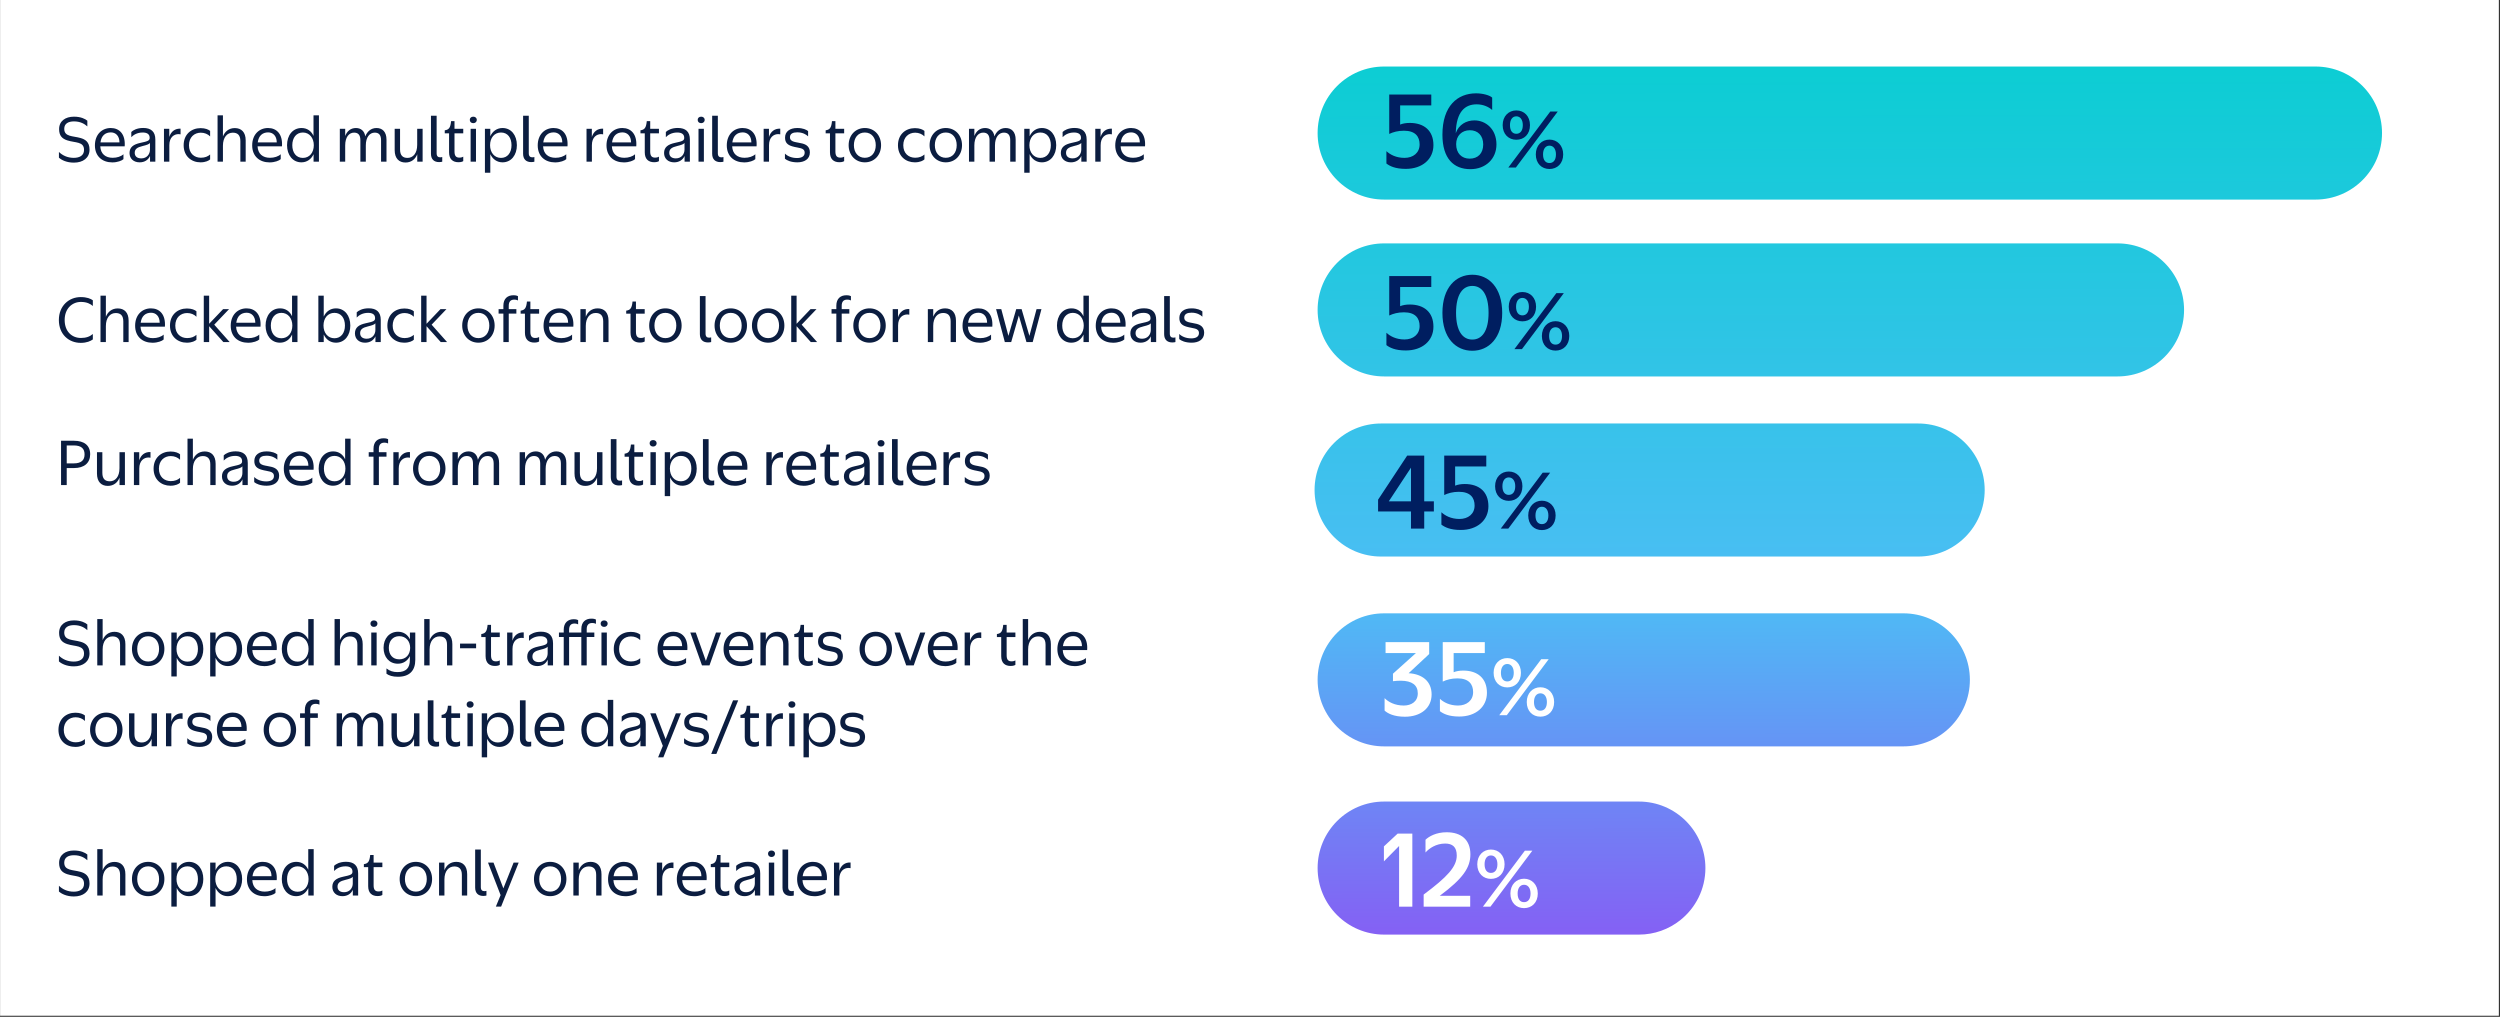 <svg width="804" height="327" viewBox="0 0 804 327" fill="none" xmlns="http://www.w3.org/2000/svg">
<rect x="0" y="0" width="804" height="327" fill="#333333" stroke="none"/>
<g clip-path="url(#clip0_230_323)">
<rect width="803.602" height="326.659" transform="translate(0.027)" fill="white"/>
<path d="M744.663 21.395H445.139C433.323 21.395 423.744 30.973 423.744 42.789C423.744 54.605 433.323 64.184 445.139 64.184H744.663C756.479 64.184 766.058 54.605 766.058 42.789C766.058 30.973 756.479 21.395 744.663 21.395Z" fill="url(#paint0_linear_230_323)"/>
<path d="M681.001 78.273H445.139C433.323 78.273 423.744 87.852 423.744 99.668C423.744 111.483 433.323 121.062 445.139 121.062H681.001C692.817 121.062 702.396 111.483 702.396 99.668C702.396 87.852 692.817 78.273 681.001 78.273Z" fill="url(#paint1_linear_230_323)"/>
<path d="M616.882 136.195H444.16C432.344 136.195 422.766 145.774 422.766 157.59C422.766 169.405 432.344 178.984 444.16 178.984H616.882C628.698 178.984 638.277 169.405 638.277 157.59C638.277 145.774 628.698 136.195 616.882 136.195Z" fill="url(#paint2_linear_230_323)"/>
<path d="M612.121 197.248H445.139C433.323 197.248 423.744 206.826 423.744 218.642C423.744 230.458 433.323 240.037 445.139 240.037H612.121C623.937 240.037 633.516 230.458 633.516 218.642C633.516 206.826 623.937 197.248 612.121 197.248Z" fill="url(#paint3_linear_230_323)"/>
<path d="M445.139 257.779H527.065C538.881 257.779 548.459 267.358 548.459 279.173C548.459 285.973 545.287 292.032 540.342 295.951C536.694 298.842 532.081 300.568 527.065 300.568H508.967H445.139C433.323 300.568 423.744 290.989 423.744 279.173C423.744 267.358 433.323 257.779 445.139 257.779Z" fill="url(#paint4_linear_230_323)"/>
<path d="M23.795 39.042C21.99 39.042 20.66 39.726 20.66 41.436C20.66 44.039 23.415 43.678 25.885 44.381C27.291 44.78 28.792 45.559 28.792 48.124C28.792 50.784 26.721 52.304 23.757 52.304C21.477 52.304 19.805 51.487 18.95 50.708V48.865C20.033 49.929 21.648 50.765 23.719 50.765C25.505 50.765 27.025 50.081 27.025 48.219C27.025 45.445 24.232 45.996 21.629 45.141C20.014 44.609 19.007 43.678 19.007 41.531C19.007 38.909 21.04 37.522 23.776 37.522C25.999 37.522 27.386 38.225 28.089 38.814V40.657C27.253 39.916 25.961 39.042 23.795 39.042ZM39.701 51.183C39.207 51.658 37.782 52.228 36.129 52.228C32.918 52.228 30.524 50.29 30.524 46.756C30.524 43.241 32.785 41.17 35.616 41.17C38.39 41.17 40.385 43.127 40.1 47.06H32.253C32.367 49.492 33.925 50.746 36.243 50.746C37.63 50.746 38.922 50.328 39.701 49.606V51.183ZM35.654 42.576C33.868 42.576 32.595 43.621 32.31 45.787H38.428C38.409 43.64 37.155 42.576 35.654 42.576ZM48.249 52V50.157C47.679 51.43 46.501 52.209 44.905 52.209C42.986 52.209 41.656 51.031 41.656 49.207C41.656 47.307 42.948 46.433 45.114 45.958C47.489 45.445 48.135 45.255 48.135 44.343C48.154 43.127 47.261 42.614 45.893 42.614C44.012 42.614 42.853 43.469 42.226 44.115V42.443C42.758 41.911 44.031 41.151 46.064 41.151C48.572 41.151 49.959 42.329 49.959 44.894V52H48.249ZM48.23 48.124V45.977C47.945 46.357 47.28 46.623 45.855 46.965C44.202 47.364 43.328 47.877 43.328 49.15C43.328 50.214 44.031 50.936 45.437 50.936C47.28 50.936 48.23 49.53 48.23 48.124ZM54.46 46.68V52H52.731V41.417H54.441V44.058C54.973 42.31 56.284 41.284 58.07 41.379V43.203C57.937 43.165 57.671 43.127 57.443 43.127C55.98 43.127 54.46 44.115 54.46 46.68ZM67.574 42.101V43.868C66.852 43.127 65.769 42.671 64.591 42.671C62.501 42.671 60.772 44.115 60.772 46.718C60.772 49.34 62.501 50.727 64.591 50.727C65.921 50.727 66.871 50.309 67.574 49.682V51.259C67.175 51.639 66.168 52.209 64.477 52.209C61.551 52.209 59.062 50.233 59.062 46.718C59.062 43.184 61.551 41.208 64.515 41.208C66.054 41.208 67.042 41.664 67.574 42.101ZM71.697 46.851V52H69.968V37.085H71.697V43.887C72.286 42.329 73.597 41.189 75.516 41.189C77.606 41.189 79.012 42.481 79.012 45.16V52H77.302V45.369C77.302 43.393 76.352 42.671 74.87 42.671C73.084 42.671 71.697 44.115 71.697 46.851ZM90.281 51.183C89.787 51.658 88.362 52.228 86.709 52.228C83.498 52.228 81.104 50.29 81.104 46.756C81.104 43.241 83.365 41.17 86.196 41.17C88.97 41.17 90.965 43.127 90.68 47.06H82.833C82.947 49.492 84.505 50.746 86.823 50.746C88.21 50.746 89.502 50.328 90.281 49.606V51.183ZM86.234 42.576C84.448 42.576 83.175 43.621 82.89 45.787H89.008C88.989 43.64 87.735 42.576 86.234 42.576ZM96.986 41.17C98.772 41.17 100.121 42.139 100.824 43.716V37.085H102.572V52H100.843V49.587C100.121 51.164 98.753 52.209 96.929 52.209C94.136 52.209 92.312 49.853 92.312 46.699C92.312 43.507 94.136 41.17 96.986 41.17ZM97.404 42.614C95.257 42.614 94.003 44.362 94.003 46.699C94.003 49.055 95.219 50.784 97.404 50.784C99.551 50.784 100.919 49.055 100.919 46.699C100.919 44.362 99.513 42.614 97.404 42.614ZM111.015 46.756V52H109.286V41.417H111.015V43.735C111.566 42.253 112.725 41.17 114.473 41.17C116.031 41.17 117.209 42.082 117.475 43.868C118.064 42.329 119.299 41.17 121.085 41.17C122.985 41.17 124.296 42.405 124.296 44.913V52H122.548V45.122C122.548 43.336 121.788 42.652 120.515 42.652C118.9 42.652 117.646 44.096 117.646 46.756V52H115.898V45.122C115.898 43.336 115.138 42.652 113.865 42.652C112.25 42.652 111.015 44.096 111.015 46.756ZM134.186 52V49.606C133.597 51.145 132.324 52.266 130.405 52.266C128.334 52.266 126.928 50.974 126.928 48.276V41.417H128.657V48.067C128.657 50.043 129.588 50.784 131.051 50.784C132.837 50.784 134.167 49.321 134.167 46.604V41.417H135.915V52H134.186ZM138.597 49.454V37.218H140.421V49.283C140.421 50.271 140.896 50.594 141.561 50.594C141.827 50.594 142.055 50.537 142.226 50.499V52C142.055 52.057 141.713 52.133 141.219 52.133C139.604 52.133 138.597 51.24 138.597 49.454ZM145.067 38.966H146.169V41.417H148.981V42.88H146.169V48.751C146.169 50.214 146.739 50.708 147.784 50.689C148.354 50.689 148.791 50.518 148.981 50.385V51.81C148.772 51.962 148.316 52.171 147.442 52.171C145.675 52.171 144.421 51.24 144.421 48.998V42.88H143.034V41.911C144.421 41.702 144.858 41.056 145.067 38.966ZM152.204 39.612C151.539 39.612 151.083 39.175 151.083 38.548C151.083 37.94 151.539 37.522 152.204 37.522C152.85 37.522 153.344 37.94 153.344 38.548C153.344 39.175 152.85 39.612 152.204 39.612ZM153.078 41.417V52H151.349V41.417H153.078ZM161.613 52.209C159.808 52.209 158.421 51.164 157.68 49.568V55.553H155.951V41.417H157.68V43.83C158.402 42.215 159.808 41.17 161.613 41.17C164.425 41.17 166.23 43.507 166.23 46.699C166.23 49.853 164.425 52.209 161.613 52.209ZM161.119 50.784C163.266 50.784 164.501 49.055 164.501 46.699C164.501 44.343 163.304 42.614 161.119 42.614C158.972 42.614 157.604 44.343 157.604 46.699C157.604 49.055 159.01 50.784 161.119 50.784ZM168.229 49.454V37.218H170.053V49.283C170.053 50.271 170.528 50.594 171.193 50.594C171.459 50.594 171.687 50.537 171.858 50.499V52C171.687 52.057 171.345 52.133 170.851 52.133C169.236 52.133 168.229 51.24 168.229 49.454ZM182.108 51.183C181.614 51.658 180.189 52.228 178.536 52.228C175.325 52.228 172.931 50.29 172.931 46.756C172.931 43.241 175.192 41.17 178.023 41.17C180.797 41.17 182.792 43.127 182.507 47.06H174.66C174.774 49.492 176.332 50.746 178.65 50.746C180.037 50.746 181.329 50.328 182.108 49.606V51.183ZM178.061 42.576C176.275 42.576 175.002 43.621 174.717 45.787H180.835C180.816 43.64 179.562 42.576 178.061 42.576ZM190.355 46.68V52H188.626V41.417H190.336V44.058C190.868 42.31 192.179 41.284 193.965 41.379V43.203C193.832 43.165 193.566 43.127 193.338 43.127C191.875 43.127 190.355 44.115 190.355 46.68ZM204.226 51.183C203.732 51.658 202.307 52.228 200.654 52.228C197.443 52.228 195.049 50.29 195.049 46.756C195.049 43.241 197.31 41.17 200.141 41.17C202.915 41.17 204.91 43.127 204.625 47.06H196.778C196.892 49.492 198.45 50.746 200.768 50.746C202.155 50.746 203.447 50.328 204.226 49.606V51.183ZM200.179 42.576C198.393 42.576 197.12 43.621 196.835 45.787H202.953C202.934 43.64 201.68 42.576 200.179 42.576ZM208.004 38.966H209.106V41.417H211.918V42.88H209.106V48.751C209.106 50.214 209.676 50.708 210.721 50.689C211.291 50.689 211.728 50.518 211.918 50.385V51.81C211.709 51.962 211.253 52.171 210.379 52.171C208.612 52.171 207.358 51.24 207.358 48.998V42.88H205.971V41.911C207.358 41.702 207.795 41.056 208.004 38.966ZM220.158 52V50.157C219.588 51.43 218.41 52.209 216.814 52.209C214.895 52.209 213.565 51.031 213.565 49.207C213.565 47.307 214.857 46.433 217.023 45.958C219.398 45.445 220.044 45.255 220.044 44.343C220.063 43.127 219.17 42.614 217.802 42.614C215.921 42.614 214.762 43.469 214.135 44.115V42.443C214.667 41.911 215.94 41.151 217.973 41.151C220.481 41.151 221.868 42.329 221.868 44.894V52H220.158ZM220.139 48.124V45.977C219.854 46.357 219.189 46.623 217.764 46.965C216.111 47.364 215.237 47.877 215.237 49.15C215.237 50.214 215.94 50.936 217.346 50.936C219.189 50.936 220.139 49.53 220.139 48.124ZM225.495 39.612C224.83 39.612 224.374 39.175 224.374 38.548C224.374 37.94 224.83 37.522 225.495 37.522C226.141 37.522 226.635 37.94 226.635 38.548C226.635 39.175 226.141 39.612 225.495 39.612ZM226.369 41.417V52H224.64V41.417H226.369ZM229.033 49.454V37.218H230.857V49.283C230.857 50.271 231.332 50.594 231.997 50.594C232.263 50.594 232.491 50.537 232.662 50.499V52C232.491 52.057 232.149 52.133 231.655 52.133C230.04 52.133 229.033 51.24 229.033 49.454ZM242.912 51.183C242.418 51.658 240.993 52.228 239.34 52.228C236.129 52.228 233.735 50.29 233.735 46.756C233.735 43.241 235.996 41.17 238.827 41.17C241.601 41.17 243.596 43.127 243.311 47.06H235.464C235.578 49.492 237.136 50.746 239.454 50.746C240.841 50.746 242.133 50.328 242.912 49.606V51.183ZM238.865 42.576C237.079 42.576 235.806 43.621 235.521 45.787H241.639C241.62 43.64 240.366 42.576 238.865 42.576ZM247.318 46.68V52H245.589V41.417H247.299V44.058C247.831 42.31 249.142 41.284 250.928 41.379V43.203C250.795 43.165 250.529 43.127 250.301 43.127C248.838 43.127 247.318 44.115 247.318 46.68ZM254.052 44.134C254.052 45.806 256.161 45.654 258.023 46.148C259.296 46.471 260.455 47.193 260.455 49.017C260.455 51.202 258.65 52.209 256.446 52.209C254.375 52.209 253.064 51.582 252.437 51.05V49.397C253.197 50.176 254.565 50.822 256.294 50.822C257.7 50.822 258.783 50.347 258.783 49.112C258.783 47.421 256.826 47.668 254.85 47.079C253.311 46.642 252.456 45.901 252.475 44.229C252.475 42.31 254.014 41.17 256.37 41.17C258.27 41.17 259.334 41.721 259.885 42.158V43.849C259.239 43.222 258.099 42.557 256.389 42.557C255.04 42.557 254.052 42.975 254.052 44.134ZM267.565 38.966H268.667V41.417H271.479V42.88H268.667V48.751C268.667 50.214 269.237 50.708 270.282 50.689C270.852 50.689 271.289 50.518 271.479 50.385V51.81C271.27 51.962 270.814 52.171 269.94 52.171C268.173 52.171 266.919 51.24 266.919 48.998V42.88H265.532V41.911C266.919 41.702 267.356 41.056 267.565 38.966ZM278.129 52.209C275.089 52.209 272.923 49.872 272.923 46.699C272.923 43.507 275.089 41.17 278.129 41.17C281.188 41.17 283.354 43.507 283.354 46.699C283.354 49.872 281.188 52.209 278.129 52.209ZM278.129 50.746C280.314 50.746 281.644 49.055 281.644 46.699C281.644 44.362 280.352 42.614 278.129 42.614C275.887 42.614 274.614 44.362 274.614 46.699C274.614 49.055 275.963 50.746 278.129 50.746ZM297.299 42.101V43.868C296.577 43.127 295.494 42.671 294.316 42.671C292.226 42.671 290.497 44.115 290.497 46.718C290.497 49.34 292.226 50.727 294.316 50.727C295.646 50.727 296.596 50.309 297.299 49.682V51.259C296.9 51.639 295.893 52.209 294.202 52.209C291.276 52.209 288.787 50.233 288.787 46.718C288.787 43.184 291.276 41.208 294.24 41.208C295.779 41.208 296.767 41.664 297.299 42.101ZM304.161 52.209C301.121 52.209 298.955 49.872 298.955 46.699C298.955 43.507 301.121 41.17 304.161 41.17C307.22 41.17 309.386 43.507 309.386 46.699C309.386 49.872 307.22 52.209 304.161 52.209ZM304.161 50.746C306.346 50.746 307.676 49.055 307.676 46.699C307.676 44.362 306.384 42.614 304.161 42.614C301.919 42.614 300.646 44.362 300.646 46.699C300.646 49.055 301.995 50.746 304.161 50.746ZM313.354 46.756V52H311.625V41.417H313.354V43.735C313.905 42.253 315.064 41.17 316.812 41.17C318.37 41.17 319.548 42.082 319.814 43.868C320.403 42.329 321.638 41.17 323.424 41.17C325.324 41.17 326.635 42.405 326.635 44.913V52H324.887V45.122C324.887 43.336 324.127 42.652 322.854 42.652C321.239 42.652 319.985 44.096 319.985 46.756V52H318.237V45.122C318.237 43.336 317.477 42.652 316.204 42.652C314.589 42.652 313.354 44.096 313.354 46.756ZM335.062 52.209C333.257 52.209 331.87 51.164 331.129 49.568V55.553H329.4V41.417H331.129V43.83C331.851 42.215 333.257 41.17 335.062 41.17C337.874 41.17 339.679 43.507 339.679 46.699C339.679 49.853 337.874 52.209 335.062 52.209ZM334.568 50.784C336.715 50.784 337.95 49.055 337.95 46.699C337.95 44.343 336.753 42.614 334.568 42.614C332.421 42.614 331.053 44.343 331.053 46.699C331.053 49.055 332.459 50.784 334.568 50.784ZM347.758 52V50.157C347.188 51.43 346.01 52.209 344.414 52.209C342.495 52.209 341.165 51.031 341.165 49.207C341.165 47.307 342.457 46.433 344.623 45.958C346.998 45.445 347.644 45.255 347.644 44.343C347.663 43.127 346.77 42.614 345.402 42.614C343.521 42.614 342.362 43.469 341.735 44.115V42.443C342.267 41.911 343.54 41.151 345.573 41.151C348.081 41.151 349.468 42.329 349.468 44.894V52H347.758ZM347.739 48.124V45.977C347.454 46.357 346.789 46.623 345.364 46.965C343.711 47.364 342.837 47.877 342.837 49.15C342.837 50.214 343.54 50.936 344.946 50.936C346.789 50.936 347.739 49.53 347.739 48.124ZM353.97 46.68V52H352.241V41.417H353.951V44.058C354.483 42.31 355.794 41.284 357.58 41.379V43.203C357.447 43.165 357.181 43.127 356.953 43.127C355.49 43.127 353.97 44.115 353.97 46.68ZM367.841 51.183C367.347 51.658 365.922 52.228 364.269 52.228C361.058 52.228 358.664 50.29 358.664 46.756C358.664 43.241 360.925 41.17 363.756 41.17C366.53 41.17 368.525 43.127 368.24 47.06H360.393C360.507 49.492 362.065 50.746 364.383 50.746C365.77 50.746 367.062 50.328 367.841 49.606V51.183ZM363.794 42.576C362.008 42.576 360.735 43.621 360.45 45.787H366.568C366.549 43.64 365.295 42.576 363.794 42.576ZM29.856 96.567V98.41C29.096 97.726 27.918 97.099 26.018 97.099C23.225 97.099 20.793 99.208 20.793 102.913C20.793 106.637 23.149 108.689 26.018 108.689C27.728 108.689 28.906 108.233 29.856 107.416V109.164C29.134 109.677 27.937 110.266 25.961 110.266C22.142 110.266 18.931 107.549 18.931 102.913C18.931 98.296 22.218 95.541 25.961 95.541C27.975 95.541 29.172 96.073 29.856 96.567ZM34.05 104.851V110H32.321V95.085H34.05V101.887C34.639 100.329 35.95 99.189 37.869 99.189C39.959 99.189 41.365 100.481 41.365 103.16V110H39.655V103.369C39.655 101.393 38.705 100.671 37.223 100.671C35.437 100.671 34.05 102.115 34.05 104.851ZM52.634 109.183C52.14 109.658 50.715 110.228 49.062 110.228C45.851 110.228 43.457 108.29 43.457 104.756C43.457 101.241 45.718 99.17 48.549 99.17C51.323 99.17 53.318 101.127 53.033 105.06H45.186C45.3 107.492 46.858 108.746 49.176 108.746C50.563 108.746 51.855 108.328 52.634 107.606V109.183ZM48.587 100.576C46.801 100.576 45.528 101.621 45.243 103.787H51.361C51.342 101.64 50.088 100.576 48.587 100.576ZM63.176 100.101V101.868C62.454 101.127 61.371 100.671 60.193 100.671C58.103 100.671 56.374 102.115 56.374 104.718C56.374 107.34 58.103 108.727 60.193 108.727C61.523 108.727 62.473 108.309 63.176 107.682V109.259C62.777 109.639 61.77 110.209 60.079 110.209C57.153 110.209 54.664 108.233 54.664 104.718C54.664 101.184 57.153 99.208 60.117 99.208C61.656 99.208 62.644 99.664 63.176 100.101ZM73.665 99.417L68.896 104.414L73.855 110H71.822L67.262 104.908V110H65.533V95.085H67.262V104.129L71.746 99.417H73.665ZM83.379 109.183C82.885 109.658 81.46 110.228 79.807 110.228C76.596 110.228 74.202 108.29 74.202 104.756C74.202 101.241 76.463 99.17 79.294 99.17C82.068 99.17 84.063 101.127 83.778 105.06H75.931C76.045 107.492 77.603 108.746 79.921 108.746C81.308 108.746 82.6 108.328 83.379 107.606V109.183ZM79.332 100.576C77.546 100.576 76.273 101.621 75.988 103.787H82.106C82.087 101.64 80.833 100.576 79.332 100.576ZM90.083 99.17C91.869 99.17 93.218 100.139 93.921 101.716V95.085H95.669V110H93.94V107.587C93.218 109.164 91.85 110.209 90.026 110.209C87.233 110.209 85.409 107.853 85.409 104.699C85.409 101.507 87.233 99.17 90.083 99.17ZM90.501 100.614C88.354 100.614 87.1 102.362 87.1 104.699C87.1 107.055 88.316 108.784 90.501 108.784C92.648 108.784 94.016 107.055 94.016 104.699C94.016 102.362 92.61 100.614 90.501 100.614ZM108.045 110.209C106.221 110.209 104.834 109.164 104.112 107.568V110H102.383V95.085H104.112V101.811C104.853 100.196 106.24 99.17 108.045 99.17C110.857 99.17 112.662 101.507 112.662 104.699C112.662 107.853 110.857 110.209 108.045 110.209ZM107.551 108.784C109.698 108.784 110.933 107.055 110.933 104.699C110.933 102.343 109.736 100.614 107.551 100.614C105.404 100.614 104.036 102.343 104.036 104.699C104.036 107.055 105.442 108.784 107.551 108.784ZM120.742 110V108.157C120.172 109.43 118.994 110.209 117.398 110.209C115.479 110.209 114.149 109.031 114.149 107.207C114.149 105.307 115.441 104.433 117.607 103.958C119.982 103.445 120.628 103.255 120.628 102.343C120.647 101.127 119.754 100.614 118.386 100.614C116.505 100.614 115.346 101.469 114.719 102.115V100.443C115.251 99.911 116.524 99.151 118.557 99.151C121.065 99.151 122.452 100.329 122.452 102.894V110H120.742ZM120.723 106.124V103.977C120.438 104.357 119.773 104.623 118.348 104.965C116.695 105.364 115.821 105.877 115.821 107.15C115.821 108.214 116.524 108.936 117.93 108.936C119.773 108.936 120.723 107.53 120.723 106.124ZM133.09 100.101V101.868C132.368 101.127 131.285 100.671 130.107 100.671C128.017 100.671 126.288 102.115 126.288 104.718C126.288 107.34 128.017 108.727 130.107 108.727C131.437 108.727 132.387 108.309 133.09 107.682V109.259C132.691 109.639 131.684 110.209 129.993 110.209C127.067 110.209 124.578 108.233 124.578 104.718C124.578 101.184 127.067 99.208 130.031 99.208C131.57 99.208 132.558 99.664 133.09 100.101ZM143.579 99.417L138.81 104.414L143.769 110H141.736L137.176 104.908V110H135.447V95.085H137.176V104.129L141.66 99.417H143.579ZM153.85 110.209C150.81 110.209 148.644 107.872 148.644 104.699C148.644 101.507 150.81 99.17 153.85 99.17C156.909 99.17 159.075 101.507 159.075 104.699C159.075 107.872 156.909 110.209 153.85 110.209ZM153.85 108.746C156.035 108.746 157.365 107.055 157.365 104.699C157.365 102.362 156.073 100.614 153.85 100.614C151.608 100.614 150.335 102.362 150.335 104.699C150.335 107.055 151.684 108.746 153.85 108.746ZM160.346 100.861V99.417H161.885V98.315C161.885 96.016 163.253 94.952 165.115 94.952C165.932 94.952 166.369 95.123 166.578 95.237V96.624C166.388 96.51 165.97 96.358 165.362 96.358C164.26 96.358 163.614 96.966 163.614 98.334V99.417H166.065V100.861H163.614V110H161.885V100.861H160.346ZM169.466 96.966H170.568V99.417H173.38V100.88H170.568V106.751C170.568 108.214 171.138 108.708 172.183 108.689C172.753 108.689 173.19 108.518 173.38 108.385V109.81C173.171 109.962 172.715 110.171 171.841 110.171C170.074 110.171 168.82 109.24 168.82 106.998V100.88H167.433V99.911C168.82 99.702 169.257 99.056 169.466 96.966ZM183.982 109.183C183.488 109.658 182.063 110.228 180.41 110.228C177.199 110.228 174.805 108.29 174.805 104.756C174.805 101.241 177.066 99.17 179.897 99.17C182.671 99.17 184.666 101.127 184.381 105.06H176.534C176.648 107.492 178.206 108.746 180.524 108.746C181.911 108.746 183.203 108.328 183.982 107.606V109.183ZM179.935 100.576C178.149 100.576 176.876 101.621 176.591 103.787H182.709C182.69 101.64 181.436 100.576 179.935 100.576ZM188.388 104.813V110H186.659V99.417H188.388V101.868C188.977 100.31 190.269 99.17 192.207 99.17C194.297 99.17 195.703 100.462 195.703 103.16V110H193.993V103.369C193.993 101.374 193.043 100.652 191.561 100.652C189.775 100.652 188.388 102.115 188.388 104.813ZM203.421 96.966H204.523V99.417H207.335V100.88H204.523V106.751C204.523 108.214 205.093 108.708 206.138 108.689C206.708 108.689 207.145 108.518 207.335 108.385V109.81C207.126 109.962 206.67 110.171 205.796 110.171C204.029 110.171 202.775 109.24 202.775 106.998V100.88H201.388V99.911C202.775 99.702 203.212 99.056 203.421 96.966ZM213.985 110.209C210.945 110.209 208.779 107.872 208.779 104.699C208.779 101.507 210.945 99.17 213.985 99.17C217.044 99.17 219.21 101.507 219.21 104.699C219.21 107.872 217.044 110.209 213.985 110.209ZM213.985 108.746C216.17 108.746 217.5 107.055 217.5 104.699C217.5 102.362 216.208 100.614 213.985 100.614C211.743 100.614 210.47 102.362 210.47 104.699C210.47 107.055 211.819 108.746 213.985 108.746ZM225.081 107.454V95.218H226.905V107.283C226.905 108.271 227.38 108.594 228.045 108.594C228.311 108.594 228.539 108.537 228.71 108.499V110C228.539 110.057 228.197 110.133 227.703 110.133C226.088 110.133 225.081 109.24 225.081 107.454ZM235.008 110.209C231.968 110.209 229.802 107.872 229.802 104.699C229.802 101.507 231.968 99.17 235.008 99.17C238.067 99.17 240.233 101.507 240.233 104.699C240.233 107.872 238.067 110.209 235.008 110.209ZM235.008 108.746C237.193 108.746 238.523 107.055 238.523 104.699C238.523 102.362 237.231 100.614 235.008 100.614C232.766 100.614 231.493 102.362 231.493 104.699C231.493 107.055 232.842 108.746 235.008 108.746ZM247.031 110.209C243.991 110.209 241.825 107.872 241.825 104.699C241.825 101.507 243.991 99.17 247.031 99.17C250.09 99.17 252.256 101.507 252.256 104.699C252.256 107.872 250.09 110.209 247.031 110.209ZM247.031 108.746C249.216 108.746 250.546 107.055 250.546 104.699C250.546 102.362 249.254 100.614 247.031 100.614C244.789 100.614 243.516 102.362 243.516 104.699C243.516 107.055 244.865 108.746 247.031 108.746ZM262.589 99.417L257.82 104.414L262.779 110H260.746L256.186 104.908V110H254.457V95.085H256.186V104.129L260.67 99.417H262.589ZM267.425 100.861V99.417H268.964V98.315C268.964 96.016 270.332 94.952 272.194 94.952C273.011 94.952 273.448 95.123 273.657 95.237V96.624C273.467 96.51 273.049 96.358 272.441 96.358C271.339 96.358 270.693 96.966 270.693 98.334V99.417H273.144V100.861H270.693V110H268.964V100.861H267.425ZM279.632 110.209C276.592 110.209 274.426 107.872 274.426 104.699C274.426 101.507 276.592 99.17 279.632 99.17C282.691 99.17 284.857 101.507 284.857 104.699C284.857 107.872 282.691 110.209 279.632 110.209ZM279.632 108.746C281.817 108.746 283.147 107.055 283.147 104.699C283.147 102.362 281.855 100.614 279.632 100.614C277.39 100.614 276.117 102.362 276.117 104.699C276.117 107.055 277.466 108.746 279.632 108.746ZM288.824 104.68V110H287.095V99.417H288.805V102.058C289.337 100.31 290.648 99.284 292.434 99.379V101.203C292.301 101.165 292.035 101.127 291.807 101.127C290.344 101.127 288.824 102.115 288.824 104.68ZM300.124 104.813V110H298.395V99.417H300.124V101.868C300.713 100.31 302.005 99.17 303.943 99.17C306.033 99.17 307.439 100.462 307.439 103.16V110H305.729V103.369C305.729 101.374 304.779 100.652 303.297 100.652C301.511 100.652 300.124 102.115 300.124 104.813ZM318.727 109.183C318.233 109.658 316.808 110.228 315.155 110.228C311.944 110.228 309.55 108.29 309.55 104.756C309.55 101.241 311.811 99.17 314.642 99.17C317.416 99.17 319.411 101.127 319.126 105.06H311.279C311.393 107.492 312.951 108.746 315.269 108.746C316.656 108.746 317.948 108.328 318.727 107.606V109.183ZM314.68 100.576C312.894 100.576 311.621 101.621 311.336 103.787H317.454C317.435 101.64 316.181 100.576 314.68 100.576ZM322.011 99.417L324.31 108.024L326.818 99.417H328.547L331.055 108.024L333.354 99.417H334.931L332.119 110H330.105L327.654 101.469L325.203 110H323.151L320.339 99.417H322.011ZM344.598 99.17C346.384 99.17 347.733 100.139 348.436 101.716V95.085H350.184V110H348.455V107.587C347.733 109.164 346.365 110.209 344.541 110.209C341.748 110.209 339.924 107.853 339.924 104.699C339.924 101.507 341.748 99.17 344.598 99.17ZM345.016 100.614C342.869 100.614 341.615 102.362 341.615 104.699C341.615 107.055 342.831 108.784 345.016 108.784C347.163 108.784 348.531 107.055 348.531 104.699C348.531 102.362 347.125 100.614 345.016 100.614ZM361.569 109.183C361.075 109.658 359.65 110.228 357.997 110.228C354.786 110.228 352.392 108.29 352.392 104.756C352.392 101.241 354.653 99.17 357.484 99.17C360.258 99.17 362.253 101.127 361.968 105.06H354.121C354.235 107.492 355.793 108.746 358.111 108.746C359.498 108.746 360.79 108.328 361.569 107.606V109.183ZM357.522 100.576C355.736 100.576 354.463 101.621 354.178 103.787H360.296C360.277 101.64 359.023 100.576 357.522 100.576ZM370.117 110V108.157C369.547 109.43 368.369 110.209 366.773 110.209C364.854 110.209 363.524 109.031 363.524 107.207C363.524 105.307 364.816 104.433 366.982 103.958C369.357 103.445 370.003 103.255 370.003 102.343C370.022 101.127 369.129 100.614 367.761 100.614C365.88 100.614 364.721 101.469 364.094 102.115V100.443C364.626 99.911 365.899 99.151 367.932 99.151C370.44 99.151 371.827 100.329 371.827 102.894V110H370.117ZM370.098 106.124V103.977C369.813 104.357 369.148 104.623 367.723 104.965C366.07 105.364 365.196 105.877 365.196 107.15C365.196 108.214 365.899 108.936 367.305 108.936C369.148 108.936 370.098 107.53 370.098 106.124ZM374.39 107.454V95.218H376.214V107.283C376.214 108.271 376.689 108.594 377.354 108.594C377.62 108.594 377.848 108.537 378.019 108.499V110C377.848 110.057 377.506 110.133 377.012 110.133C375.397 110.133 374.39 109.24 374.39 107.454ZM380.855 102.134C380.855 103.806 382.964 103.654 384.826 104.148C386.099 104.471 387.258 105.193 387.258 107.017C387.258 109.202 385.453 110.209 383.249 110.209C381.178 110.209 379.867 109.582 379.24 109.05V107.397C380 108.176 381.368 108.822 383.097 108.822C384.503 108.822 385.586 108.347 385.586 107.112C385.586 105.421 383.629 105.668 381.653 105.079C380.114 104.642 379.259 103.901 379.278 102.229C379.278 100.31 380.817 99.17 383.173 99.17C385.073 99.17 386.137 99.721 386.688 100.158V101.849C386.042 101.222 384.902 100.557 383.192 100.557C381.843 100.557 380.855 100.975 380.855 102.134ZM19.634 156V141.75H23.814C27.044 141.75 29.001 143.213 29.001 146.101C29.001 148.913 27.044 150.528 23.814 150.528H21.458V156H19.634ZM23.681 143.251H21.458V149.027H23.681C26.208 149.027 27.196 147.944 27.196 146.139C27.196 144.315 26.208 143.251 23.681 143.251ZM38.444 156V153.606C37.855 155.145 36.582 156.266 34.663 156.266C32.592 156.266 31.186 154.974 31.186 152.276V145.417H32.915V152.067C32.915 154.043 33.846 154.784 35.309 154.784C37.095 154.784 38.425 153.321 38.425 150.604V145.417H40.173V156H38.444ZM44.793 150.68V156H43.064V145.417H44.774V148.058C45.306 146.31 46.617 145.284 48.403 145.379V147.203C48.27 147.165 48.004 147.127 47.776 147.127C46.313 147.127 44.793 148.115 44.793 150.68ZM57.907 146.101V147.868C57.185 147.127 56.102 146.671 54.924 146.671C52.834 146.671 51.105 148.115 51.105 150.718C51.105 153.34 52.834 154.727 54.924 154.727C56.254 154.727 57.204 154.309 57.907 153.682V155.259C57.508 155.639 56.501 156.209 54.81 156.209C51.884 156.209 49.395 154.233 49.395 150.718C49.395 147.184 51.884 145.208 54.848 145.208C56.387 145.208 57.375 145.664 57.907 146.101ZM62.03 150.851V156H60.301V141.085H62.03V147.887C62.619 146.329 63.93 145.189 65.849 145.189C67.939 145.189 69.345 146.481 69.345 149.16V156H67.635V149.369C67.635 147.393 66.685 146.671 65.203 146.671C63.417 146.671 62.03 148.115 62.03 150.851ZM77.973 156V154.157C77.403 155.43 76.225 156.209 74.629 156.209C72.71 156.209 71.38 155.031 71.38 153.207C71.38 151.307 72.672 150.433 74.838 149.958C77.213 149.445 77.859 149.255 77.859 148.343C77.878 147.127 76.985 146.614 75.617 146.614C73.736 146.614 72.577 147.469 71.95 148.115V146.443C72.482 145.911 73.755 145.151 75.788 145.151C78.296 145.151 79.683 146.329 79.683 148.894V156H77.973ZM77.954 152.124V149.977C77.669 150.357 77.004 150.623 75.579 150.965C73.926 151.364 73.052 151.877 73.052 153.15C73.052 154.214 73.755 154.936 75.161 154.936C77.004 154.936 77.954 153.53 77.954 152.124ZM83.368 148.134C83.368 149.806 85.477 149.654 87.339 150.148C88.612 150.471 89.771 151.193 89.771 153.017C89.771 155.202 87.966 156.209 85.762 156.209C83.691 156.209 82.38 155.582 81.753 155.05V153.397C82.513 154.176 83.881 154.822 85.61 154.822C87.016 154.822 88.099 154.347 88.099 153.112C88.099 151.421 86.142 151.668 84.166 151.079C82.627 150.642 81.772 149.901 81.791 148.229C81.791 146.31 83.33 145.17 85.686 145.17C87.586 145.17 88.65 145.721 89.201 146.158V147.849C88.555 147.222 87.415 146.557 85.705 146.557C84.356 146.557 83.368 146.975 83.368 148.134ZM100.449 155.183C99.955 155.658 98.53 156.228 96.877 156.228C93.666 156.228 91.272 154.29 91.272 150.756C91.272 147.241 93.533 145.17 96.364 145.17C99.138 145.17 101.133 147.127 100.848 151.06H93.001C93.115 153.492 94.673 154.746 96.991 154.746C98.378 154.746 99.67 154.328 100.449 153.606V155.183ZM96.402 146.576C94.616 146.576 93.343 147.621 93.058 149.787H99.176C99.157 147.64 97.903 146.576 96.402 146.576ZM107.154 145.17C108.94 145.17 110.289 146.139 110.992 147.716V141.085H112.74V156H111.011V153.587C110.289 155.164 108.921 156.209 107.097 156.209C104.304 156.209 102.48 153.853 102.48 150.699C102.48 147.507 104.304 145.17 107.154 145.17ZM107.572 146.614C105.425 146.614 104.171 148.362 104.171 150.699C104.171 153.055 105.387 154.784 107.572 154.784C109.719 154.784 111.087 153.055 111.087 150.699C111.087 148.362 109.681 146.614 107.572 146.614ZM118.58 146.861V145.417H120.119V144.315C120.119 142.016 121.487 140.952 123.349 140.952C124.166 140.952 124.603 141.123 124.812 141.237V142.624C124.622 142.51 124.204 142.358 123.596 142.358C122.494 142.358 121.848 142.966 121.848 144.334V145.417H124.299V146.861H121.848V156H120.119V146.861H118.58ZM128.234 150.68V156H126.505V145.417H128.215V148.058C128.747 146.31 130.058 145.284 131.844 145.379V147.203C131.711 147.165 131.445 147.127 131.217 147.127C129.754 147.127 128.234 148.115 128.234 150.68ZM138.041 156.209C135.001 156.209 132.835 153.872 132.835 150.699C132.835 147.507 135.001 145.17 138.041 145.17C141.1 145.17 143.266 147.507 143.266 150.699C143.266 153.872 141.1 156.209 138.041 156.209ZM138.041 154.746C140.226 154.746 141.556 153.055 141.556 150.699C141.556 148.362 140.264 146.614 138.041 146.614C135.799 146.614 134.526 148.362 134.526 150.699C134.526 153.055 135.875 154.746 138.041 154.746ZM147.234 150.756V156H145.505V145.417H147.234V147.735C147.785 146.253 148.944 145.17 150.692 145.17C152.25 145.17 153.428 146.082 153.694 147.868C154.283 146.329 155.518 145.17 157.304 145.17C159.204 145.17 160.515 146.405 160.515 148.913V156H158.767V149.122C158.767 147.336 158.007 146.652 156.734 146.652C155.119 146.652 153.865 148.096 153.865 150.756V156H152.117V149.122C152.117 147.336 151.357 146.652 150.084 146.652C148.469 146.652 147.234 148.096 147.234 150.756ZM168.85 150.756V156H167.121V145.417H168.85V147.735C169.401 146.253 170.56 145.17 172.308 145.17C173.866 145.17 175.044 146.082 175.31 147.868C175.899 146.329 177.134 145.17 178.92 145.17C180.82 145.17 182.131 146.405 182.131 148.913V156H180.383V149.122C180.383 147.336 179.623 146.652 178.35 146.652C176.735 146.652 175.481 148.096 175.481 150.756V156H173.733V149.122C173.733 147.336 172.973 146.652 171.7 146.652C170.085 146.652 168.85 148.096 168.85 150.756ZM192.021 156V153.606C191.432 155.145 190.159 156.266 188.24 156.266C186.169 156.266 184.763 154.974 184.763 152.276V145.417H186.492V152.067C186.492 154.043 187.423 154.784 188.886 154.784C190.672 154.784 192.002 153.321 192.002 150.604V145.417H193.75V156H192.021ZM196.432 153.454V141.218H198.256V153.283C198.256 154.271 198.731 154.594 199.396 154.594C199.662 154.594 199.89 154.537 200.061 154.499V156C199.89 156.057 199.548 156.133 199.054 156.133C197.439 156.133 196.432 155.24 196.432 153.454ZM202.901 142.966H204.003V145.417H206.815V146.88H204.003V152.751C204.003 154.214 204.573 154.708 205.618 154.689C206.188 154.689 206.625 154.518 206.815 154.385V155.81C206.606 155.962 206.15 156.171 205.276 156.171C203.509 156.171 202.255 155.24 202.255 152.998V146.88H200.868V145.911C202.255 145.702 202.692 145.056 202.901 142.966ZM210.039 143.612C209.374 143.612 208.918 143.175 208.918 142.548C208.918 141.94 209.374 141.522 210.039 141.522C210.685 141.522 211.179 141.94 211.179 142.548C211.179 143.175 210.685 143.612 210.039 143.612ZM210.913 145.417V156H209.184V145.417H210.913ZM219.448 156.209C217.643 156.209 216.256 155.164 215.515 153.568V159.553H213.786V145.417H215.515V147.83C216.237 146.215 217.643 145.17 219.448 145.17C222.26 145.17 224.065 147.507 224.065 150.699C224.065 153.853 222.26 156.209 219.448 156.209ZM218.954 154.784C221.101 154.784 222.336 153.055 222.336 150.699C222.336 148.343 221.139 146.614 218.954 146.614C216.807 146.614 215.439 148.343 215.439 150.699C215.439 153.055 216.845 154.784 218.954 154.784ZM226.064 153.454V141.218H227.888V153.283C227.888 154.271 228.363 154.594 229.028 154.594C229.294 154.594 229.522 154.537 229.693 154.499V156C229.522 156.057 229.18 156.133 228.686 156.133C227.071 156.133 226.064 155.24 226.064 153.454ZM239.943 155.183C239.449 155.658 238.024 156.228 236.371 156.228C233.16 156.228 230.766 154.29 230.766 150.756C230.766 147.241 233.027 145.17 235.858 145.17C238.632 145.17 240.627 147.127 240.342 151.06H232.495C232.609 153.492 234.167 154.746 236.485 154.746C237.872 154.746 239.164 154.328 239.943 153.606V155.183ZM235.896 146.576C234.11 146.576 232.837 147.621 232.552 149.787H238.67C238.651 147.64 237.397 146.576 235.896 146.576ZM248.19 150.68V156H246.461V145.417H248.171V148.058C248.703 146.31 250.014 145.284 251.8 145.379V147.203C251.667 147.165 251.401 147.127 251.173 147.127C249.71 147.127 248.19 148.115 248.19 150.68ZM262.06 155.183C261.566 155.658 260.141 156.228 258.488 156.228C255.277 156.228 252.883 154.29 252.883 150.756C252.883 147.241 255.144 145.17 257.975 145.17C260.749 145.17 262.744 147.127 262.459 151.06H254.612C254.726 153.492 256.284 154.746 258.602 154.746C259.989 154.746 261.281 154.328 262.06 153.606V155.183ZM258.013 146.576C256.227 146.576 254.954 147.621 254.669 149.787H260.787C260.768 147.64 259.514 146.576 258.013 146.576ZM265.839 142.966H266.941V145.417H269.753V146.88H266.941V152.751C266.941 154.214 267.511 154.708 268.556 154.689C269.126 154.689 269.563 154.518 269.753 154.385V155.81C269.544 155.962 269.088 156.171 268.214 156.171C266.447 156.171 265.193 155.24 265.193 152.998V146.88H263.806V145.911C265.193 145.702 265.63 145.056 265.839 142.966ZM277.993 156V154.157C277.423 155.43 276.245 156.209 274.649 156.209C272.73 156.209 271.4 155.031 271.4 153.207C271.4 151.307 272.692 150.433 274.858 149.958C277.233 149.445 277.879 149.255 277.879 148.343C277.898 147.127 277.005 146.614 275.637 146.614C273.756 146.614 272.597 147.469 271.97 148.115V146.443C272.502 145.911 273.775 145.151 275.808 145.151C278.316 145.151 279.703 146.329 279.703 148.894V156H277.993ZM277.974 152.124V149.977C277.689 150.357 277.024 150.623 275.599 150.965C273.946 151.364 273.072 151.877 273.072 153.15C273.072 154.214 273.775 154.936 275.181 154.936C277.024 154.936 277.974 153.53 277.974 152.124ZM283.33 143.612C282.665 143.612 282.209 143.175 282.209 142.548C282.209 141.94 282.665 141.522 283.33 141.522C283.976 141.522 284.47 141.94 284.47 142.548C284.47 143.175 283.976 143.612 283.33 143.612ZM284.204 145.417V156H282.475V145.417H284.204ZM286.868 153.454V141.218H288.692V153.283C288.692 154.271 289.167 154.594 289.832 154.594C290.098 154.594 290.326 154.537 290.497 154.499V156C290.326 156.057 289.984 156.133 289.49 156.133C287.875 156.133 286.868 155.24 286.868 153.454ZM300.747 155.183C300.253 155.658 298.828 156.228 297.175 156.228C293.964 156.228 291.57 154.29 291.57 150.756C291.57 147.241 293.831 145.17 296.662 145.17C299.436 145.17 301.431 147.127 301.146 151.06H293.299C293.413 153.492 294.971 154.746 297.289 154.746C298.676 154.746 299.968 154.328 300.747 153.606V155.183ZM296.7 146.576C294.914 146.576 293.641 147.621 293.356 149.787H299.474C299.455 147.64 298.201 146.576 296.7 146.576ZM305.152 150.68V156H303.423V145.417H305.133V148.058C305.665 146.31 306.976 145.284 308.762 145.379V147.203C308.629 147.165 308.363 147.127 308.135 147.127C306.672 147.127 305.152 148.115 305.152 150.68ZM311.887 148.134C311.887 149.806 313.996 149.654 315.858 150.148C317.131 150.471 318.29 151.193 318.29 153.017C318.29 155.202 316.485 156.209 314.281 156.209C312.21 156.209 310.899 155.582 310.272 155.05V153.397C311.032 154.176 312.4 154.822 314.129 154.822C315.535 154.822 316.618 154.347 316.618 153.112C316.618 151.421 314.661 151.668 312.685 151.079C311.146 150.642 310.291 149.901 310.31 148.229C310.31 146.31 311.849 145.17 314.205 145.17C316.105 145.17 317.169 145.721 317.72 146.158V147.849C317.074 147.222 315.934 146.557 314.224 146.557C312.875 146.557 311.887 146.975 311.887 148.134ZM23.795 201.042C21.99 201.042 20.66 201.726 20.66 203.436C20.66 206.039 23.415 205.678 25.885 206.381C27.291 206.78 28.792 207.559 28.792 210.124C28.792 212.784 26.721 214.304 23.757 214.304C21.477 214.304 19.805 213.487 18.95 212.708V210.865C20.033 211.929 21.648 212.765 23.719 212.765C25.505 212.765 27.025 212.081 27.025 210.219C27.025 207.445 24.232 207.996 21.629 207.141C20.014 206.609 19.007 205.678 19.007 203.531C19.007 200.909 21.04 199.522 23.776 199.522C25.999 199.522 27.386 200.225 28.089 200.814V202.657C27.253 201.916 25.961 201.042 23.795 201.042ZM33.011 208.851V214H31.282V199.085H33.011V205.887C33.6 204.329 34.911 203.189 36.83 203.189C38.92 203.189 40.326 204.481 40.326 207.16V214H38.616V207.369C38.616 205.393 37.666 204.671 36.184 204.671C34.398 204.671 33.011 206.115 33.011 208.851ZM47.643 214.209C44.603 214.209 42.437 211.872 42.437 208.699C42.437 205.507 44.603 203.17 47.643 203.17C50.702 203.17 52.868 205.507 52.868 208.699C52.868 211.872 50.702 214.209 47.643 214.209ZM47.643 212.746C49.828 212.746 51.158 211.055 51.158 208.699C51.158 206.362 49.866 204.614 47.643 204.614C45.401 204.614 44.128 206.362 44.128 208.699C44.128 211.055 45.477 212.746 47.643 212.746ZM60.768 214.209C58.963 214.209 57.576 213.164 56.835 211.568V217.553H55.106V203.417H56.835V205.83C57.557 204.215 58.963 203.17 60.768 203.17C63.58 203.17 65.385 205.507 65.385 208.699C65.385 211.853 63.58 214.209 60.768 214.209ZM60.274 212.784C62.421 212.784 63.656 211.055 63.656 208.699C63.656 206.343 62.459 204.614 60.274 204.614C58.127 204.614 56.759 206.343 56.759 208.699C56.759 211.055 58.165 212.784 60.274 212.784ZM73.255 214.209C71.45 214.209 70.063 213.164 69.322 211.568V217.553H67.593V203.417H69.322V205.83C70.044 204.215 71.45 203.17 73.255 203.17C76.067 203.17 77.872 205.507 77.872 208.699C77.872 211.853 76.067 214.209 73.255 214.209ZM72.761 212.784C74.908 212.784 76.143 211.055 76.143 208.699C76.143 206.343 74.946 204.614 72.761 204.614C70.614 204.614 69.246 206.343 69.246 208.699C69.246 211.055 70.652 212.784 72.761 212.784ZM88.593 213.183C88.099 213.658 86.674 214.228 85.021 214.228C81.81 214.228 79.416 212.29 79.416 208.756C79.416 205.241 81.677 203.17 84.508 203.17C87.282 203.17 89.277 205.127 88.992 209.06H81.145C81.259 211.492 82.817 212.746 85.135 212.746C86.522 212.746 87.814 212.328 88.593 211.606V213.183ZM84.546 204.576C82.76 204.576 81.487 205.621 81.202 207.787H87.32C87.301 205.64 86.047 204.576 84.546 204.576ZM95.297 203.17C97.083 203.17 98.432 204.139 99.135 205.716V199.085H100.883V214H99.154V211.587C98.432 213.164 97.064 214.209 95.24 214.209C92.447 214.209 90.623 211.853 90.623 208.699C90.623 205.507 92.447 203.17 95.297 203.17ZM95.715 204.614C93.568 204.614 92.314 206.362 92.314 208.699C92.314 211.055 93.53 212.784 95.715 212.784C97.862 212.784 99.23 211.055 99.23 208.699C99.23 206.362 97.824 204.614 95.715 204.614ZM109.326 208.851V214H107.597V199.085H109.326V205.887C109.915 204.329 111.226 203.189 113.145 203.189C115.235 203.189 116.641 204.481 116.641 207.16V214H114.931V207.369C114.931 205.393 113.981 204.671 112.499 204.671C110.713 204.671 109.326 206.115 109.326 208.851ZM120.253 201.612C119.588 201.612 119.132 201.175 119.132 200.548C119.132 199.94 119.588 199.522 120.253 199.522C120.899 199.522 121.393 199.94 121.393 200.548C121.393 201.175 120.899 201.612 120.253 201.612ZM121.127 203.417V214H119.398V203.417H121.127ZM127.952 213.449C125.159 213.449 123.354 211.283 123.354 208.338C123.354 205.374 125.178 203.17 128.009 203.17C129.795 203.17 131.125 204.12 131.828 205.602V203.417H133.557V212.233C133.557 215.596 131.771 217.648 127.99 217.648C126.28 217.648 125.083 217.268 124.285 216.66V214.969C125.349 215.786 126.413 216.147 127.819 216.147C130.593 216.147 131.809 214.836 131.809 212.233V210.998C131.106 212.461 129.757 213.449 127.952 213.449ZM128.408 212.043C130.574 212.043 131.904 210.485 131.904 208.338C131.904 206.191 130.517 204.595 128.408 204.595C126.28 204.595 125.045 206.191 125.045 208.338C125.045 210.485 126.223 212.043 128.408 212.043ZM138.16 208.851V214H136.431V199.085H138.16V205.887C138.749 204.329 140.06 203.189 141.979 203.189C144.069 203.189 145.475 204.481 145.475 207.16V214H143.765V207.369C143.765 205.393 142.815 204.671 141.333 204.671C139.547 204.671 138.16 206.115 138.16 208.851ZM147.947 208.49V206.989H153.115V208.49H147.947ZM156.812 200.966H157.914V203.417H160.726V204.88H157.914V210.751C157.914 212.214 158.484 212.708 159.529 212.689C160.099 212.689 160.536 212.518 160.726 212.385V213.81C160.517 213.962 160.061 214.171 159.187 214.171C157.42 214.171 156.166 213.24 156.166 210.998V204.88H154.779V203.911C156.166 203.702 156.603 203.056 156.812 200.966ZM164.823 208.68V214H163.094V203.417H164.804V206.058C165.336 204.31 166.647 203.284 168.433 203.379V205.203C168.3 205.165 168.034 205.127 167.806 205.127C166.343 205.127 164.823 206.115 164.823 208.68ZM176.146 214V212.157C175.576 213.43 174.398 214.209 172.802 214.209C170.883 214.209 169.553 213.031 169.553 211.207C169.553 209.307 170.845 208.433 173.011 207.958C175.386 207.445 176.032 207.255 176.032 206.343C176.051 205.127 175.158 204.614 173.79 204.614C171.909 204.614 170.75 205.469 170.123 206.115V204.443C170.655 203.911 171.928 203.151 173.961 203.151C176.469 203.151 177.856 204.329 177.856 206.894V214H176.146ZM176.127 210.124V207.977C175.842 208.357 175.177 208.623 173.752 208.965C172.099 209.364 171.225 209.877 171.225 211.15C171.225 212.214 171.928 212.936 173.334 212.936C175.177 212.936 176.127 211.53 176.127 210.124ZM179.755 204.861V203.417H181.294V202.505C181.294 200.244 182.681 199.142 184.505 199.142C185.303 199.142 185.721 199.313 185.93 199.427V200.795C185.74 200.681 185.322 200.529 184.733 200.529C183.65 200.529 183.023 201.156 183.023 202.543V203.417H186.956V202.315C186.956 200.016 188.324 198.952 190.186 198.952C191.003 198.952 191.44 199.123 191.649 199.237V200.624C191.459 200.51 191.041 200.358 190.433 200.358C189.331 200.358 188.685 200.966 188.685 202.334V203.417H191.136V204.861H188.685V214H186.956V204.861H183.023V214H181.294V204.861H179.755ZM194.286 201.612C193.621 201.612 193.165 201.175 193.165 200.548C193.165 199.94 193.621 199.522 194.286 199.522C194.932 199.522 195.426 199.94 195.426 200.548C195.426 201.175 194.932 201.612 194.286 201.612ZM195.16 203.417V214H193.431V203.417H195.16ZM205.899 204.101V205.868C205.177 205.127 204.094 204.671 202.916 204.671C200.826 204.671 199.097 206.115 199.097 208.718C199.097 211.34 200.826 212.727 202.916 212.727C204.246 212.727 205.196 212.309 205.899 211.682V213.259C205.5 213.639 204.493 214.209 202.802 214.209C199.876 214.209 197.387 212.233 197.387 208.718C197.387 205.184 199.876 203.208 202.84 203.208C204.379 203.208 205.367 203.664 205.899 204.101ZM220.646 213.183C220.152 213.658 218.727 214.228 217.074 214.228C213.863 214.228 211.469 212.29 211.469 208.756C211.469 205.241 213.73 203.17 216.561 203.17C219.335 203.17 221.33 205.127 221.045 209.06H213.198C213.312 211.492 214.87 212.746 217.188 212.746C218.575 212.746 219.867 212.328 220.646 211.606V213.183ZM216.599 204.576C214.813 204.576 213.54 205.621 213.255 207.787H219.373C219.354 205.64 218.1 204.576 216.599 204.576ZM221.997 203.417H223.764L227.013 212.556L230.262 203.417H231.896L228.172 214H225.759L221.997 203.417ZM241.873 213.183C241.379 213.658 239.954 214.228 238.301 214.228C235.09 214.228 232.696 212.29 232.696 208.756C232.696 205.241 234.957 203.17 237.788 203.17C240.562 203.17 242.557 205.127 242.272 209.06H234.425C234.539 211.492 236.097 212.746 238.415 212.746C239.802 212.746 241.094 212.328 241.873 211.606V213.183ZM237.826 204.576C236.04 204.576 234.767 205.621 234.482 207.787H240.6C240.581 205.64 239.327 204.576 237.826 204.576ZM246.278 208.813V214H244.549V203.417H246.278V205.868C246.867 204.31 248.159 203.17 250.097 203.17C252.187 203.17 253.593 204.462 253.593 207.16V214H251.883V207.369C251.883 205.374 250.933 204.652 249.451 204.652C247.665 204.652 246.278 206.115 246.278 208.813ZM257.471 200.966H258.573V203.417H261.385V204.88H258.573V210.751C258.573 212.214 259.143 212.708 260.188 212.689C260.758 212.689 261.195 212.518 261.385 212.385V213.81C261.176 213.962 260.72 214.171 259.846 214.171C258.079 214.171 256.825 213.24 256.825 210.998V204.88H255.438V203.911C256.825 203.702 257.262 203.056 257.471 200.966ZM264.666 206.134C264.666 207.806 266.775 207.654 268.637 208.148C269.91 208.471 271.069 209.193 271.069 211.017C271.069 213.202 269.264 214.209 267.06 214.209C264.989 214.209 263.678 213.582 263.051 213.05V211.397C263.811 212.176 265.179 212.822 266.908 212.822C268.314 212.822 269.397 212.347 269.397 211.112C269.397 209.421 267.44 209.668 265.464 209.079C263.925 208.642 263.07 207.901 263.089 206.229C263.089 204.31 264.628 203.17 266.984 203.17C268.884 203.17 269.948 203.721 270.499 204.158V205.849C269.853 205.222 268.713 204.557 267.003 204.557C265.654 204.557 264.666 204.975 264.666 206.134ZM281.636 214.209C278.596 214.209 276.43 211.872 276.43 208.699C276.43 205.507 278.596 203.17 281.636 203.17C284.695 203.17 286.861 205.507 286.861 208.699C286.861 211.872 284.695 214.209 281.636 214.209ZM281.636 212.746C283.821 212.746 285.151 211.055 285.151 208.699C285.151 206.362 283.859 204.614 281.636 204.614C279.394 204.614 278.121 206.362 278.121 208.699C278.121 211.055 279.47 212.746 281.636 212.746ZM287.681 203.417H289.448L292.697 212.556L295.946 203.417H297.58L293.856 214H291.443L287.681 203.417ZM307.557 213.183C307.063 213.658 305.638 214.228 303.985 214.228C300.774 214.228 298.38 212.29 298.38 208.756C298.38 205.241 300.641 203.17 303.472 203.17C306.246 203.17 308.241 205.127 307.956 209.06H300.109C300.223 211.492 301.781 212.746 304.099 212.746C305.486 212.746 306.778 212.328 307.557 211.606V213.183ZM303.51 204.576C301.724 204.576 300.451 205.621 300.166 207.787H306.284C306.265 205.64 305.011 204.576 303.51 204.576ZM311.962 208.68V214H310.233V203.417H311.943V206.058C312.475 204.31 313.786 203.284 315.572 203.379V205.203C315.439 205.165 315.173 205.127 314.945 205.127C313.482 205.127 311.962 206.115 311.962 208.68ZM322.635 200.966H323.737V203.417H326.549V204.88H323.737V210.751C323.737 212.214 324.307 212.708 325.352 212.689C325.922 212.689 326.359 212.518 326.549 212.385V213.81C326.34 213.962 325.884 214.171 325.01 214.171C323.243 214.171 321.989 213.24 321.989 210.998V204.88H320.602V203.911C321.989 203.702 322.426 203.056 322.635 200.966ZM330.647 208.851V214H328.918V199.085H330.647V205.887C331.236 204.329 332.547 203.189 334.466 203.189C336.556 203.189 337.962 204.481 337.962 207.16V214H336.252V207.369C336.252 205.393 335.302 204.671 333.82 204.671C332.034 204.671 330.647 206.115 330.647 208.851ZM349.23 213.183C348.736 213.658 347.311 214.228 345.658 214.228C342.447 214.228 340.053 212.29 340.053 208.756C340.053 205.241 342.314 203.17 345.145 203.17C347.919 203.17 349.914 205.127 349.629 209.06H341.782C341.896 211.492 343.454 212.746 345.772 212.746C347.159 212.746 348.451 212.328 349.23 211.606V213.183ZM345.183 204.576C343.397 204.576 342.124 205.621 341.839 207.787H347.957C347.938 205.64 346.684 204.576 345.183 204.576ZM27.31 230.101V231.868C26.588 231.127 25.505 230.671 24.327 230.671C22.237 230.671 20.508 232.115 20.508 234.718C20.508 237.34 22.237 238.727 24.327 238.727C25.657 238.727 26.607 238.309 27.31 237.682V239.259C26.911 239.639 25.904 240.209 24.213 240.209C21.287 240.209 18.798 238.233 18.798 234.718C18.798 231.184 21.287 229.208 24.251 229.208C25.79 229.208 26.778 229.664 27.31 230.101ZM34.172 240.209C31.132 240.209 28.966 237.872 28.966 234.699C28.966 231.507 31.132 229.17 34.172 229.17C37.231 229.17 39.397 231.507 39.397 234.699C39.397 237.872 37.231 240.209 34.172 240.209ZM34.172 238.746C36.357 238.746 37.687 237.055 37.687 234.699C37.687 232.362 36.395 230.614 34.172 230.614C31.93 230.614 30.657 232.362 30.657 234.699C30.657 237.055 32.006 238.746 34.172 238.746ZM48.76 240V237.606C48.171 239.145 46.898 240.266 44.979 240.266C42.908 240.266 41.502 238.974 41.502 236.276V229.417H43.231V236.067C43.231 238.043 44.162 238.784 45.625 238.784C47.411 238.784 48.741 237.321 48.741 234.604V229.417H50.489V240H48.76ZM55.109 234.68V240H53.38V229.417H55.09V232.058C55.623 230.31 56.934 229.284 58.719 229.379V231.203C58.587 231.165 58.321 231.127 58.093 231.127C56.63 231.127 55.109 232.115 55.109 234.68ZM61.844 232.134C61.844 233.806 63.953 233.654 65.815 234.148C67.088 234.471 68.247 235.193 68.247 237.017C68.247 239.202 66.442 240.209 64.238 240.209C62.167 240.209 60.856 239.582 60.229 239.05V237.397C60.989 238.176 62.357 238.822 64.086 238.822C65.492 238.822 66.575 238.347 66.575 237.112C66.575 235.421 64.618 235.668 62.642 235.079C61.103 234.642 60.248 233.901 60.267 232.229C60.267 230.31 61.806 229.17 64.162 229.17C66.062 229.17 67.126 229.721 67.677 230.158V231.849C67.031 231.222 65.891 230.557 64.181 230.557C62.832 230.557 61.844 230.975 61.844 232.134ZM78.926 239.183C78.432 239.658 77.007 240.228 75.354 240.228C72.143 240.228 69.749 238.29 69.749 234.756C69.749 231.241 72.01 229.17 74.841 229.17C77.615 229.17 79.61 231.127 79.325 235.06H71.478C71.592 237.492 73.15 238.746 75.468 238.746C76.855 238.746 78.147 238.328 78.926 237.606V239.183ZM74.879 230.576C73.093 230.576 71.82 231.621 71.535 233.787H77.653C77.634 231.64 76.38 230.576 74.879 230.576ZM90.003 240.209C86.963 240.209 84.797 237.872 84.797 234.699C84.797 231.507 86.963 229.17 90.003 229.17C93.062 229.17 95.228 231.507 95.228 234.699C95.228 237.872 93.062 240.209 90.003 240.209ZM90.003 238.746C92.188 238.746 93.518 237.055 93.518 234.699C93.518 232.362 92.226 230.614 90.003 230.614C87.761 230.614 86.488 232.362 86.488 234.699C86.488 237.055 87.837 238.746 90.003 238.746ZM96.5 230.861V229.417H98.039V228.315C98.039 226.016 99.407 224.952 101.269 224.952C102.086 224.952 102.523 225.123 102.732 225.237V226.624C102.542 226.51 102.124 226.358 101.516 226.358C100.414 226.358 99.768 226.966 99.768 228.334V229.417H102.219V230.861H99.768V240H98.039V230.861H96.5ZM109.994 234.756V240H108.265V229.417H109.994V231.735C110.545 230.253 111.704 229.17 113.452 229.17C115.01 229.17 116.188 230.082 116.454 231.868C117.043 230.329 118.278 229.17 120.064 229.17C121.964 229.17 123.275 230.405 123.275 232.913V240H121.527V233.122C121.527 231.336 120.767 230.652 119.494 230.652C117.879 230.652 116.625 232.096 116.625 234.756V240H114.877V233.122C114.877 231.336 114.117 230.652 112.844 230.652C111.229 230.652 109.994 232.096 109.994 234.756ZM133.166 240V237.606C132.577 239.145 131.304 240.266 129.385 240.266C127.314 240.266 125.908 238.974 125.908 236.276V229.417H127.637V236.067C127.637 238.043 128.568 238.784 130.031 238.784C131.817 238.784 133.147 237.321 133.147 234.604V229.417H134.895V240H133.166ZM137.577 237.454V225.218H139.401V237.283C139.401 238.271 139.876 238.594 140.541 238.594C140.807 238.594 141.035 238.537 141.206 238.499V240C141.035 240.057 140.693 240.133 140.199 240.133C138.584 240.133 137.577 239.24 137.577 237.454ZM144.046 226.966H145.148V229.417H147.96V230.88H145.148V236.751C145.148 238.214 145.718 238.708 146.763 238.689C147.333 238.689 147.77 238.518 147.96 238.385V239.81C147.751 239.962 147.295 240.171 146.421 240.171C144.654 240.171 143.4 239.24 143.4 236.998V230.88H142.013V229.911C143.4 229.702 143.837 229.056 144.046 226.966ZM151.184 227.612C150.519 227.612 150.063 227.175 150.063 226.548C150.063 225.94 150.519 225.522 151.184 225.522C151.83 225.522 152.324 225.94 152.324 226.548C152.324 227.175 151.83 227.612 151.184 227.612ZM152.058 229.417V240H150.329V229.417H152.058ZM160.592 240.209C158.787 240.209 157.4 239.164 156.659 237.568V243.553H154.93V229.417H156.659V231.83C157.381 230.215 158.787 229.17 160.592 229.17C163.404 229.17 165.209 231.507 165.209 234.699C165.209 237.853 163.404 240.209 160.592 240.209ZM160.098 238.784C162.245 238.784 163.48 237.055 163.48 234.699C163.48 232.343 162.283 230.614 160.098 230.614C157.951 230.614 156.583 232.343 156.583 234.699C156.583 237.055 157.989 238.784 160.098 238.784ZM167.209 237.454V225.218H169.033V237.283C169.033 238.271 169.508 238.594 170.173 238.594C170.439 238.594 170.667 238.537 170.838 238.499V240C170.667 240.057 170.325 240.133 169.831 240.133C168.216 240.133 167.209 239.24 167.209 237.454ZM181.088 239.183C180.594 239.658 179.169 240.228 177.516 240.228C174.305 240.228 171.911 238.29 171.911 234.756C171.911 231.241 174.172 229.17 177.003 229.17C179.777 229.17 181.772 231.127 181.487 235.06H173.64C173.754 237.492 175.312 238.746 177.63 238.746C179.017 238.746 180.309 238.328 181.088 237.606V239.183ZM177.041 230.576C175.255 230.576 173.982 231.621 173.697 233.787H179.815C179.796 231.64 178.542 230.576 177.041 230.576ZM191.633 229.17C193.419 229.17 194.768 230.139 195.471 231.716V225.085H197.219V240H195.49V237.587C194.768 239.164 193.4 240.209 191.576 240.209C188.783 240.209 186.959 237.853 186.959 234.699C186.959 231.507 188.783 229.17 191.633 229.17ZM192.051 230.614C189.904 230.614 188.65 232.362 188.65 234.699C188.65 237.055 189.866 238.784 192.051 238.784C194.198 238.784 195.566 237.055 195.566 234.699C195.566 232.362 194.16 230.614 192.051 230.614ZM205.963 240V238.157C205.393 239.43 204.215 240.209 202.619 240.209C200.7 240.209 199.37 239.031 199.37 237.207C199.37 235.307 200.662 234.433 202.828 233.958C205.203 233.445 205.849 233.255 205.849 232.343C205.868 231.127 204.975 230.614 203.607 230.614C201.726 230.614 200.567 231.469 199.94 232.115V230.443C200.472 229.911 201.745 229.151 203.778 229.151C206.286 229.151 207.673 230.329 207.673 232.894V240H205.963ZM205.944 236.124V233.977C205.659 234.357 204.994 234.623 203.569 234.965C201.916 235.364 201.042 235.877 201.042 237.15C201.042 238.214 201.745 238.936 203.151 238.936C204.994 238.936 205.944 237.53 205.944 236.124ZM213.338 243.553H211.647L213.167 239.867L209.12 229.417H210.887L214.06 237.701L217.347 229.417H218.981L213.338 243.553ZM221.619 232.134C221.619 233.806 223.728 233.654 225.59 234.148C226.863 234.471 228.022 235.193 228.022 237.017C228.022 239.202 226.217 240.209 224.013 240.209C221.942 240.209 220.631 239.582 220.004 239.05V237.397C220.764 238.176 222.132 238.822 223.861 238.822C225.267 238.822 226.35 238.347 226.35 237.112C226.35 235.421 224.393 235.668 222.417 235.079C220.878 234.642 220.023 233.901 220.042 232.229C220.042 230.31 221.581 229.17 223.937 229.17C225.837 229.17 226.901 229.721 227.452 230.158V231.849C226.806 231.222 225.666 230.557 223.956 230.557C222.607 230.557 221.619 230.975 221.619 232.134ZM228.727 242.47L235.757 225.218H237.41L230.38 242.47H228.727ZM240.159 226.966H241.261V229.417H244.073V230.88H241.261V236.751C241.261 238.214 241.831 238.708 242.876 238.689C243.446 238.689 243.883 238.518 244.073 238.385V239.81C243.864 239.962 243.408 240.171 242.534 240.171C240.767 240.171 239.513 239.24 239.513 236.998V230.88H238.126V229.911C239.513 229.702 239.95 229.056 240.159 226.966ZM248.171 234.68V240H246.442V229.417H248.152V232.058C248.684 230.31 249.995 229.284 251.781 229.379V231.203C251.648 231.165 251.382 231.127 251.154 231.127C249.691 231.127 248.171 232.115 248.171 234.68ZM254.663 227.612C253.998 227.612 253.542 227.175 253.542 226.548C253.542 225.94 253.998 225.522 254.663 225.522C255.309 225.522 255.803 225.94 255.803 226.548C255.803 227.175 255.309 227.612 254.663 227.612ZM255.537 229.417V240H253.808V229.417H255.537ZM264.072 240.209C262.267 240.209 260.88 239.164 260.139 237.568V243.553H258.41V229.417H260.139V231.83C260.861 230.215 262.267 229.17 264.072 229.17C266.884 229.17 268.689 231.507 268.689 234.699C268.689 237.853 266.884 240.209 264.072 240.209ZM263.578 238.784C265.725 238.784 266.96 237.055 266.96 234.699C266.96 232.343 265.763 230.614 263.578 230.614C261.431 230.614 260.063 232.343 260.063 234.699C260.063 237.055 261.469 238.784 263.578 238.784ZM271.809 232.134C271.809 233.806 273.918 233.654 275.78 234.148C277.053 234.471 278.212 235.193 278.212 237.017C278.212 239.202 276.407 240.209 274.203 240.209C272.132 240.209 270.821 239.582 270.194 239.05V237.397C270.954 238.176 272.322 238.822 274.051 238.822C275.457 238.822 276.54 238.347 276.54 237.112C276.54 235.421 274.583 235.668 272.607 235.079C271.068 234.642 270.213 233.901 270.232 232.229C270.232 230.31 271.771 229.17 274.127 229.17C276.027 229.17 277.091 229.721 277.642 230.158V231.849C276.996 231.222 275.856 230.557 274.146 230.557C272.797 230.557 271.809 230.975 271.809 232.134ZM23.795 275.042C21.99 275.042 20.66 275.726 20.66 277.436C20.66 280.039 23.415 279.678 25.885 280.381C27.291 280.78 28.792 281.559 28.792 284.124C28.792 286.784 26.721 288.304 23.757 288.304C21.477 288.304 19.805 287.487 18.95 286.708V284.865C20.033 285.929 21.648 286.765 23.719 286.765C25.505 286.765 27.025 286.081 27.025 284.219C27.025 281.445 24.232 281.996 21.629 281.141C20.014 280.609 19.007 279.678 19.007 277.531C19.007 274.909 21.04 273.522 23.776 273.522C25.999 273.522 27.386 274.225 28.089 274.814V276.657C27.253 275.916 25.961 275.042 23.795 275.042ZM33.011 282.851V288H31.282V273.085H33.011V279.887C33.6 278.329 34.911 277.189 36.83 277.189C38.92 277.189 40.326 278.481 40.326 281.16V288H38.616V281.369C38.616 279.393 37.666 278.671 36.184 278.671C34.398 278.671 33.011 280.115 33.011 282.851ZM47.643 288.209C44.603 288.209 42.437 285.872 42.437 282.699C42.437 279.507 44.603 277.17 47.643 277.17C50.702 277.17 52.868 279.507 52.868 282.699C52.868 285.872 50.702 288.209 47.643 288.209ZM47.643 286.746C49.828 286.746 51.158 285.055 51.158 282.699C51.158 280.362 49.866 278.614 47.643 278.614C45.401 278.614 44.128 280.362 44.128 282.699C44.128 285.055 45.477 286.746 47.643 286.746ZM60.768 288.209C58.963 288.209 57.576 287.164 56.835 285.568V291.553H55.106V277.417H56.835V279.83C57.557 278.215 58.963 277.17 60.768 277.17C63.58 277.17 65.385 279.507 65.385 282.699C65.385 285.853 63.58 288.209 60.768 288.209ZM60.274 286.784C62.421 286.784 63.656 285.055 63.656 282.699C63.656 280.343 62.459 278.614 60.274 278.614C58.127 278.614 56.759 280.343 56.759 282.699C56.759 285.055 58.165 286.784 60.274 286.784ZM73.255 288.209C71.45 288.209 70.063 287.164 69.322 285.568V291.553H67.593V277.417H69.322V279.83C70.044 278.215 71.45 277.17 73.255 277.17C76.067 277.17 77.872 279.507 77.872 282.699C77.872 285.853 76.067 288.209 73.255 288.209ZM72.761 286.784C74.908 286.784 76.143 285.055 76.143 282.699C76.143 280.343 74.946 278.614 72.761 278.614C70.614 278.614 69.246 280.343 69.246 282.699C69.246 285.055 70.652 286.784 72.761 286.784ZM88.593 287.183C88.099 287.658 86.674 288.228 85.021 288.228C81.81 288.228 79.416 286.29 79.416 282.756C79.416 279.241 81.677 277.17 84.508 277.17C87.282 277.17 89.277 279.127 88.992 283.06H81.145C81.259 285.492 82.817 286.746 85.135 286.746C86.522 286.746 87.814 286.328 88.593 285.606V287.183ZM84.546 278.576C82.76 278.576 81.487 279.621 81.202 281.787H87.32C87.301 279.64 86.047 278.576 84.546 278.576ZM95.297 277.17C97.083 277.17 98.432 278.139 99.135 279.716V273.085H100.883V288H99.154V285.587C98.432 287.164 97.064 288.209 95.24 288.209C92.447 288.209 90.623 285.853 90.623 282.699C90.623 279.507 92.447 277.17 95.297 277.17ZM95.715 278.614C93.568 278.614 92.314 280.362 92.314 282.699C92.314 285.055 93.53 286.784 95.715 286.784C97.862 286.784 99.23 285.055 99.23 282.699C99.23 280.362 97.824 278.614 95.715 278.614ZM113.468 288V286.157C112.898 287.43 111.72 288.209 110.124 288.209C108.205 288.209 106.875 287.031 106.875 285.207C106.875 283.307 108.167 282.433 110.333 281.958C112.708 281.445 113.354 281.255 113.354 280.343C113.373 279.127 112.48 278.614 111.112 278.614C109.231 278.614 108.072 279.469 107.445 280.115V278.443C107.977 277.911 109.25 277.151 111.283 277.151C113.791 277.151 115.178 278.329 115.178 280.894V288H113.468ZM113.449 284.124V281.977C113.164 282.357 112.499 282.623 111.074 282.965C109.421 283.364 108.547 283.877 108.547 285.15C108.547 286.214 109.25 286.936 110.656 286.936C112.499 286.936 113.449 285.53 113.449 284.124ZM119.053 274.966H120.155V277.417H122.967V278.88H120.155V284.751C120.155 286.214 120.725 286.708 121.77 286.689C122.34 286.689 122.777 286.518 122.967 286.385V287.81C122.758 287.962 122.302 288.171 121.428 288.171C119.661 288.171 118.407 287.24 118.407 284.998V278.88H117.02V277.911C118.407 277.702 118.844 277.056 119.053 274.966ZM133.736 288.209C130.696 288.209 128.53 285.872 128.53 282.699C128.53 279.507 130.696 277.17 133.736 277.17C136.795 277.17 138.961 279.507 138.961 282.699C138.961 285.872 136.795 288.209 133.736 288.209ZM133.736 286.746C135.921 286.746 137.251 285.055 137.251 282.699C137.251 280.362 135.959 278.614 133.736 278.614C131.494 278.614 130.221 280.362 130.221 282.699C130.221 285.055 131.57 286.746 133.736 286.746ZM142.929 282.813V288H141.2V277.417H142.929V279.868C143.518 278.31 144.81 277.17 146.748 277.17C148.838 277.17 150.244 278.462 150.244 281.16V288H148.534V281.369C148.534 279.374 147.584 278.652 146.102 278.652C144.316 278.652 142.929 280.115 142.929 282.813ZM152.81 285.454V273.218H154.634V285.283C154.634 286.271 155.109 286.594 155.774 286.594C156.04 286.594 156.268 286.537 156.439 286.499V288C156.268 288.057 155.926 288.133 155.432 288.133C153.817 288.133 152.81 287.24 152.81 285.454ZM161.163 291.553H159.472L160.992 287.867L156.945 277.417H158.712L161.885 285.701L165.172 277.417H166.806L161.163 291.553ZM176.932 288.209C173.892 288.209 171.726 285.872 171.726 282.699C171.726 279.507 173.892 277.17 176.932 277.17C179.991 277.17 182.157 279.507 182.157 282.699C182.157 285.872 179.991 288.209 176.932 288.209ZM176.932 286.746C179.117 286.746 180.447 285.055 180.447 282.699C180.447 280.362 179.155 278.614 176.932 278.614C174.69 278.614 173.417 280.362 173.417 282.699C173.417 285.055 174.766 286.746 176.932 286.746ZM186.124 282.813V288H184.395V277.417H186.124V279.868C186.713 278.31 188.005 277.17 189.943 277.17C192.033 277.17 193.439 278.462 193.439 281.16V288H191.729V281.369C191.729 279.374 190.779 278.652 189.297 278.652C187.511 278.652 186.124 280.115 186.124 282.813ZM204.727 287.183C204.233 287.658 202.808 288.228 201.155 288.228C197.944 288.228 195.55 286.29 195.55 282.756C195.55 279.241 197.811 277.17 200.642 277.17C203.416 277.17 205.411 279.127 205.126 283.06H197.279C197.393 285.492 198.951 286.746 201.269 286.746C202.656 286.746 203.948 286.328 204.727 285.606V287.183ZM200.68 278.576C198.894 278.576 197.621 279.621 197.336 281.787H203.454C203.435 279.64 202.181 278.576 200.68 278.576ZM212.973 282.68V288H211.244V277.417H212.954V280.058C213.486 278.31 214.797 277.284 216.583 277.379V279.203C216.45 279.165 216.184 279.127 215.956 279.127C214.493 279.127 212.973 280.115 212.973 282.68ZM226.844 287.183C226.35 287.658 224.925 288.228 223.272 288.228C220.061 288.228 217.667 286.29 217.667 282.756C217.667 279.241 219.928 277.17 222.759 277.17C225.533 277.17 227.528 279.127 227.243 283.06H219.396C219.51 285.492 221.068 286.746 223.386 286.746C224.773 286.746 226.065 286.328 226.844 285.606V287.183ZM222.797 278.576C221.011 278.576 219.738 279.621 219.453 281.787H225.571C225.552 279.64 224.298 278.576 222.797 278.576ZM230.622 274.966H231.724V277.417H234.536V278.88H231.724V284.751C231.724 286.214 232.294 286.708 233.339 286.689C233.909 286.689 234.346 286.518 234.536 286.385V287.81C234.327 287.962 233.871 288.171 232.997 288.171C231.23 288.171 229.976 287.24 229.976 284.998V278.88H228.589V277.911C229.976 277.702 230.413 277.056 230.622 274.966ZM242.776 288V286.157C242.206 287.43 241.028 288.209 239.432 288.209C237.513 288.209 236.183 287.031 236.183 285.207C236.183 283.307 237.475 282.433 239.641 281.958C242.016 281.445 242.662 281.255 242.662 280.343C242.681 279.127 241.788 278.614 240.42 278.614C238.539 278.614 237.38 279.469 236.753 280.115V278.443C237.285 277.911 238.558 277.151 240.591 277.151C243.099 277.151 244.486 278.329 244.486 280.894V288H242.776ZM242.757 284.124V281.977C242.472 282.357 241.807 282.623 240.382 282.965C238.729 283.364 237.855 283.877 237.855 285.15C237.855 286.214 238.558 286.936 239.964 286.936C241.807 286.936 242.757 285.53 242.757 284.124ZM248.113 275.612C247.448 275.612 246.992 275.175 246.992 274.548C246.992 273.94 247.448 273.522 248.113 273.522C248.759 273.522 249.253 273.94 249.253 274.548C249.253 275.175 248.759 275.612 248.113 275.612ZM248.987 277.417V288H247.258V277.417H248.987ZM251.651 285.454V273.218H253.475V285.283C253.475 286.271 253.95 286.594 254.615 286.594C254.881 286.594 255.109 286.537 255.28 286.499V288C255.109 288.057 254.767 288.133 254.273 288.133C252.658 288.133 251.651 287.24 251.651 285.454ZM265.53 287.183C265.036 287.658 263.611 288.228 261.958 288.228C258.747 288.228 256.353 286.29 256.353 282.756C256.353 279.241 258.614 277.17 261.445 277.17C264.219 277.17 266.214 279.127 265.929 283.06H258.082C258.196 285.492 259.754 286.746 262.072 286.746C263.459 286.746 264.751 286.328 265.53 285.606V287.183ZM261.483 278.576C259.697 278.576 258.424 279.621 258.139 281.787H264.257C264.238 279.64 262.984 278.576 261.483 278.576ZM269.936 282.68V288H268.207V277.417H269.917V280.058C270.449 278.31 271.76 277.284 273.546 277.379V279.203C273.413 279.165 273.147 279.127 272.919 279.127C271.456 279.127 269.936 280.115 269.936 282.68Z" fill="#0B1D40"/>
<path d="M460.992 46.672C460.992 51.212 457.391 54.311 452.1 54.311C448.687 54.311 446.934 53.403 445.87 52.589V48.613C447.059 49.709 448.969 50.773 451.693 50.773C454.448 50.773 456.546 49.176 456.546 46.453C456.546 43.916 455.168 42.038 451.505 42.038C449.564 42.038 448.03 42.476 446.778 43.071V30.391H460.303V33.898H450.284V40.065C451.098 39.721 452.163 39.533 453.384 39.533C457.986 39.533 460.992 42.007 460.992 46.672ZM481.259 46.453C481.259 51.055 477.815 54.405 472.869 54.405C467.483 54.405 463.883 50.961 463.883 43.322C463.883 34.054 468.736 30.015 474.716 30.015C476.876 30.015 479.099 30.641 479.882 31.393V35.369C478.817 34.43 477.095 33.553 474.904 33.553C471.241 33.553 468.329 35.776 468.172 42.821C469.143 40.065 471.554 38.719 474.184 38.719C477.753 38.719 481.259 41.443 481.259 46.453ZM472.649 51.024C475.279 51.024 477.001 49.333 477.001 46.453C477.001 43.572 475.248 41.881 472.712 41.881C470.113 41.881 468.297 43.666 468.297 46.359C468.297 49.27 470.051 51.024 472.649 51.024ZM487.649 44.945C485.177 44.945 483.257 43.169 483.257 40.241C483.257 37.361 485.177 35.513 487.649 35.513C490.169 35.513 492.041 37.361 492.041 40.241C492.041 43.169 490.169 44.945 487.649 44.945ZM485.081 53.873L498.569 35.873H500.969L487.505 53.873H485.081ZM487.649 43.025C488.921 43.025 489.737 42.041 489.737 40.241C489.737 38.513 488.921 37.409 487.649 37.409C486.377 37.409 485.609 38.513 485.609 40.241C485.609 42.041 486.377 43.025 487.649 43.025ZM498.305 54.353C495.809 54.353 493.913 52.577 493.913 49.649C493.913 46.793 495.809 44.897 498.305 44.897C500.801 44.897 502.721 46.793 502.721 49.649C502.721 52.577 500.801 54.353 498.305 54.353ZM498.305 52.433C499.577 52.433 500.393 51.473 500.393 49.649C500.393 47.921 499.577 46.841 498.305 46.841C497.033 46.841 496.241 47.921 496.241 49.649C496.241 51.473 497.033 52.433 498.305 52.433Z" fill="#001E60"/>
<path d="M460.992 105.072C460.992 109.612 457.391 112.711 452.1 112.711C448.687 112.711 446.934 111.803 445.87 110.989V107.013C447.059 108.109 448.969 109.173 451.693 109.173C454.448 109.173 456.546 107.577 456.546 104.853C456.546 102.317 455.168 100.438 451.505 100.438C449.564 100.438 448.03 100.876 446.778 101.471V88.791H460.303V92.298H450.284V98.466C451.098 98.121 452.163 97.933 453.384 97.933C457.986 97.933 460.992 100.407 460.992 105.072ZM473.495 112.805C468.204 112.805 463.883 108.735 463.883 100.626C463.883 92.454 468.204 88.353 473.495 88.353C478.755 88.353 483.107 92.454 483.107 100.626C483.107 108.735 478.755 112.805 473.495 112.805ZM473.495 109.205C476.626 109.205 478.723 106.449 478.723 100.626C478.723 94.74 476.626 91.953 473.495 91.953C470.364 91.953 468.266 94.74 468.266 100.626C468.266 106.449 470.364 109.205 473.495 109.205ZM489.606 103.345C487.134 103.345 485.214 101.569 485.214 98.641C485.214 95.761 487.134 93.913 489.606 93.913C492.126 93.913 493.998 95.761 493.998 98.641C493.998 101.569 492.126 103.345 489.606 103.345ZM487.038 112.273L500.526 94.273H502.926L489.462 112.273H487.038ZM489.606 101.425C490.878 101.425 491.694 100.441 491.694 98.641C491.694 96.913 490.878 95.809 489.606 95.809C488.334 95.809 487.566 96.913 487.566 98.641C487.566 100.441 488.334 101.425 489.606 101.425ZM500.262 112.753C497.766 112.753 495.87 110.977 495.87 108.049C495.87 105.193 497.766 103.297 500.262 103.297C502.758 103.297 504.678 105.193 504.678 108.049C504.678 110.977 502.758 112.753 500.262 112.753ZM500.262 110.833C501.534 110.833 502.35 109.873 502.35 108.049C502.35 106.321 501.534 105.241 500.262 105.241C498.99 105.241 498.198 106.321 498.198 108.049C498.198 109.873 498.99 110.833 500.262 110.833Z" fill="#001E60"/>
<path d="M453.772 170V164.49H443.19V160.701L452.551 146.518H458.03V161.233H461.13V164.49H458.03V170H453.772ZM446.634 161.233H453.772V150.4L446.634 161.233ZM478.677 162.799C478.677 167.339 475.076 170.438 469.785 170.438C466.372 170.438 464.619 169.53 463.554 168.716V164.74C464.744 165.836 466.654 166.9 469.378 166.9C472.133 166.9 474.231 165.304 474.231 162.58C474.231 160.044 472.853 158.165 469.19 158.165C467.249 158.165 465.715 158.603 464.462 159.198V146.518H477.988V150.025H467.969V156.193C468.783 155.848 469.848 155.66 471.069 155.66C475.671 155.66 478.677 158.134 478.677 162.799ZM485.215 161.072C482.743 161.072 480.823 159.296 480.823 156.368C480.823 153.488 482.743 151.64 485.215 151.64C487.735 151.64 489.607 153.488 489.607 156.368C489.607 159.296 487.735 161.072 485.215 161.072ZM482.647 170L496.135 152H498.535L485.071 170H482.647ZM485.215 159.152C486.487 159.152 487.303 158.168 487.303 156.368C487.303 154.64 486.487 153.536 485.215 153.536C483.943 153.536 483.175 154.64 483.175 156.368C483.175 158.168 483.943 159.152 485.215 159.152ZM495.871 170.48C493.375 170.48 491.479 168.704 491.479 165.776C491.479 162.92 493.375 161.024 495.871 161.024C498.367 161.024 500.287 162.92 500.287 165.776C500.287 168.704 498.367 170.48 495.871 170.48ZM495.871 168.56C497.143 168.56 497.959 167.6 497.959 165.776C497.959 164.048 497.143 162.968 495.871 162.968C494.599 162.968 493.807 164.048 493.807 165.776C493.807 167.6 494.599 168.56 495.871 168.56Z" fill="#001E60"/>
<path d="M460.406 223.331C460.406 227.808 456.774 230.501 451.827 230.501C448.321 230.501 446.317 229.468 445.284 228.528V224.521C446.505 225.773 448.602 226.9 451.452 226.9C453.862 226.9 455.96 225.648 455.96 222.987C455.96 220.294 454.082 218.948 450.512 218.917C449.761 218.917 448.916 218.948 447.976 219.073V216.662L455.365 210.025H445.597V206.518H459.623V210.338L453.017 216.506C457.369 216.756 460.406 219.073 460.406 223.331ZM478.2 222.799C478.2 227.339 474.6 230.438 469.308 230.438C465.896 230.438 464.142 229.53 463.078 228.716V224.74C464.268 225.836 466.177 226.9 468.901 226.9C471.657 226.9 473.754 225.304 473.754 222.58C473.754 220.044 472.377 218.165 468.713 218.165C466.772 218.165 465.238 218.603 463.986 219.198V206.518H477.511V210.025H467.492V216.193C468.306 215.848 469.371 215.66 470.592 215.66C475.194 215.66 478.2 218.134 478.2 222.799ZM484.739 221.072C482.267 221.072 480.347 219.296 480.347 216.368C480.347 213.488 482.267 211.64 484.739 211.64C487.259 211.64 489.131 213.488 489.131 216.368C489.131 219.296 487.259 221.072 484.739 221.072ZM482.171 230L495.659 212H498.059L484.595 230H482.171ZM484.739 219.152C486.011 219.152 486.827 218.168 486.827 216.368C486.827 214.64 486.011 213.536 484.739 213.536C483.467 213.536 482.699 214.64 482.699 216.368C482.699 218.168 483.467 219.152 484.739 219.152ZM495.395 230.48C492.899 230.48 491.003 228.704 491.003 225.776C491.003 222.92 492.899 221.024 495.395 221.024C497.891 221.024 499.811 222.92 499.811 225.776C499.811 228.704 497.891 230.48 495.395 230.48ZM495.395 228.56C496.667 228.56 497.483 227.6 497.483 225.776C497.483 224.048 496.667 222.968 495.395 222.968C494.123 222.968 493.331 224.048 493.331 225.776C493.331 227.6 494.123 228.56 495.395 228.56Z" fill="white"/>
<path d="M449.949 291.575V272.069L445.065 277.016V272.194L449.479 268.093H454.207V291.575H449.949ZM472.813 288.099V291.575H457.847V287.692C465.487 281.994 468.492 278.738 468.492 275.137C468.492 272.382 467.115 271.286 464.767 271.286C461.855 271.286 459.569 272.852 458.442 274.167V270.065C459.538 269.001 461.855 267.654 465.236 267.654C469.964 267.654 472.876 270.097 472.876 274.762C472.876 278.988 470.559 282.495 463.013 288.099H472.813ZM479.48 282.647C477.008 282.647 475.088 280.871 475.088 277.943C475.088 275.063 477.008 273.215 479.48 273.215C482 273.215 483.872 275.063 483.872 277.943C483.872 280.871 482 282.647 479.48 282.647ZM476.912 291.575L490.4 273.575H492.8L479.336 291.575H476.912ZM479.48 280.727C480.752 280.727 481.568 279.743 481.568 277.943C481.568 276.215 480.752 275.111 479.48 275.111C478.208 275.111 477.44 276.215 477.44 277.943C477.44 279.743 478.208 280.727 479.48 280.727ZM490.136 292.055C487.64 292.055 485.744 290.279 485.744 287.351C485.744 284.495 487.64 282.599 490.136 282.599C492.632 282.599 494.552 284.495 494.552 287.351C494.552 290.279 492.632 292.055 490.136 292.055ZM490.136 290.135C491.408 290.135 492.224 289.175 492.224 287.351C492.224 285.623 491.408 284.543 490.136 284.543C488.864 284.543 488.072 285.623 488.072 287.351C488.072 289.175 488.864 290.135 490.136 290.135Z" fill="white"/>
</g>
<defs>
<linearGradient id="paint0_linear_230_323" x1="486.086" y1="340.836" x2="485.413" y2="-10.671" gradientUnits="userSpaceOnUse">
<stop stop-color="#993EF4"/>
<stop offset="0.423" stop-color="#4DBDF5"/>
<stop offset="1" stop-color="#00D0CD"/>
</linearGradient>
<linearGradient id="paint1_linear_230_323" x1="486.086" y1="340.836" x2="485.413" y2="-10.671" gradientUnits="userSpaceOnUse">
<stop stop-color="#993EF4"/>
<stop offset="0.423" stop-color="#4DBDF5"/>
<stop offset="1" stop-color="#00D0CD"/>
</linearGradient>
<linearGradient id="paint2_linear_230_323" x1="486.086" y1="340.836" x2="485.413" y2="-10.671" gradientUnits="userSpaceOnUse">
<stop stop-color="#993EF4"/>
<stop offset="0.423" stop-color="#4DBDF5"/>
<stop offset="1" stop-color="#00D0CD"/>
</linearGradient>
<linearGradient id="paint3_linear_230_323" x1="486.086" y1="340.836" x2="485.413" y2="-10.671" gradientUnits="userSpaceOnUse">
<stop stop-color="#993EF4"/>
<stop offset="0.423" stop-color="#4DBDF5"/>
<stop offset="1" stop-color="#00D0CD"/>
</linearGradient>
<linearGradient id="paint4_linear_230_323" x1="486.086" y1="340.836" x2="485.413" y2="-10.671" gradientUnits="userSpaceOnUse">
<stop stop-color="#993EF4"/>
<stop offset="0.423" stop-color="#4DBDF5"/>
<stop offset="1" stop-color="#00D0CD"/>
</linearGradient>
<clipPath id="clip0_230_323">
<rect width="803.602" height="326.659" fill="white" transform="translate(0.027)"/>
</clipPath>
</defs>
</svg>

